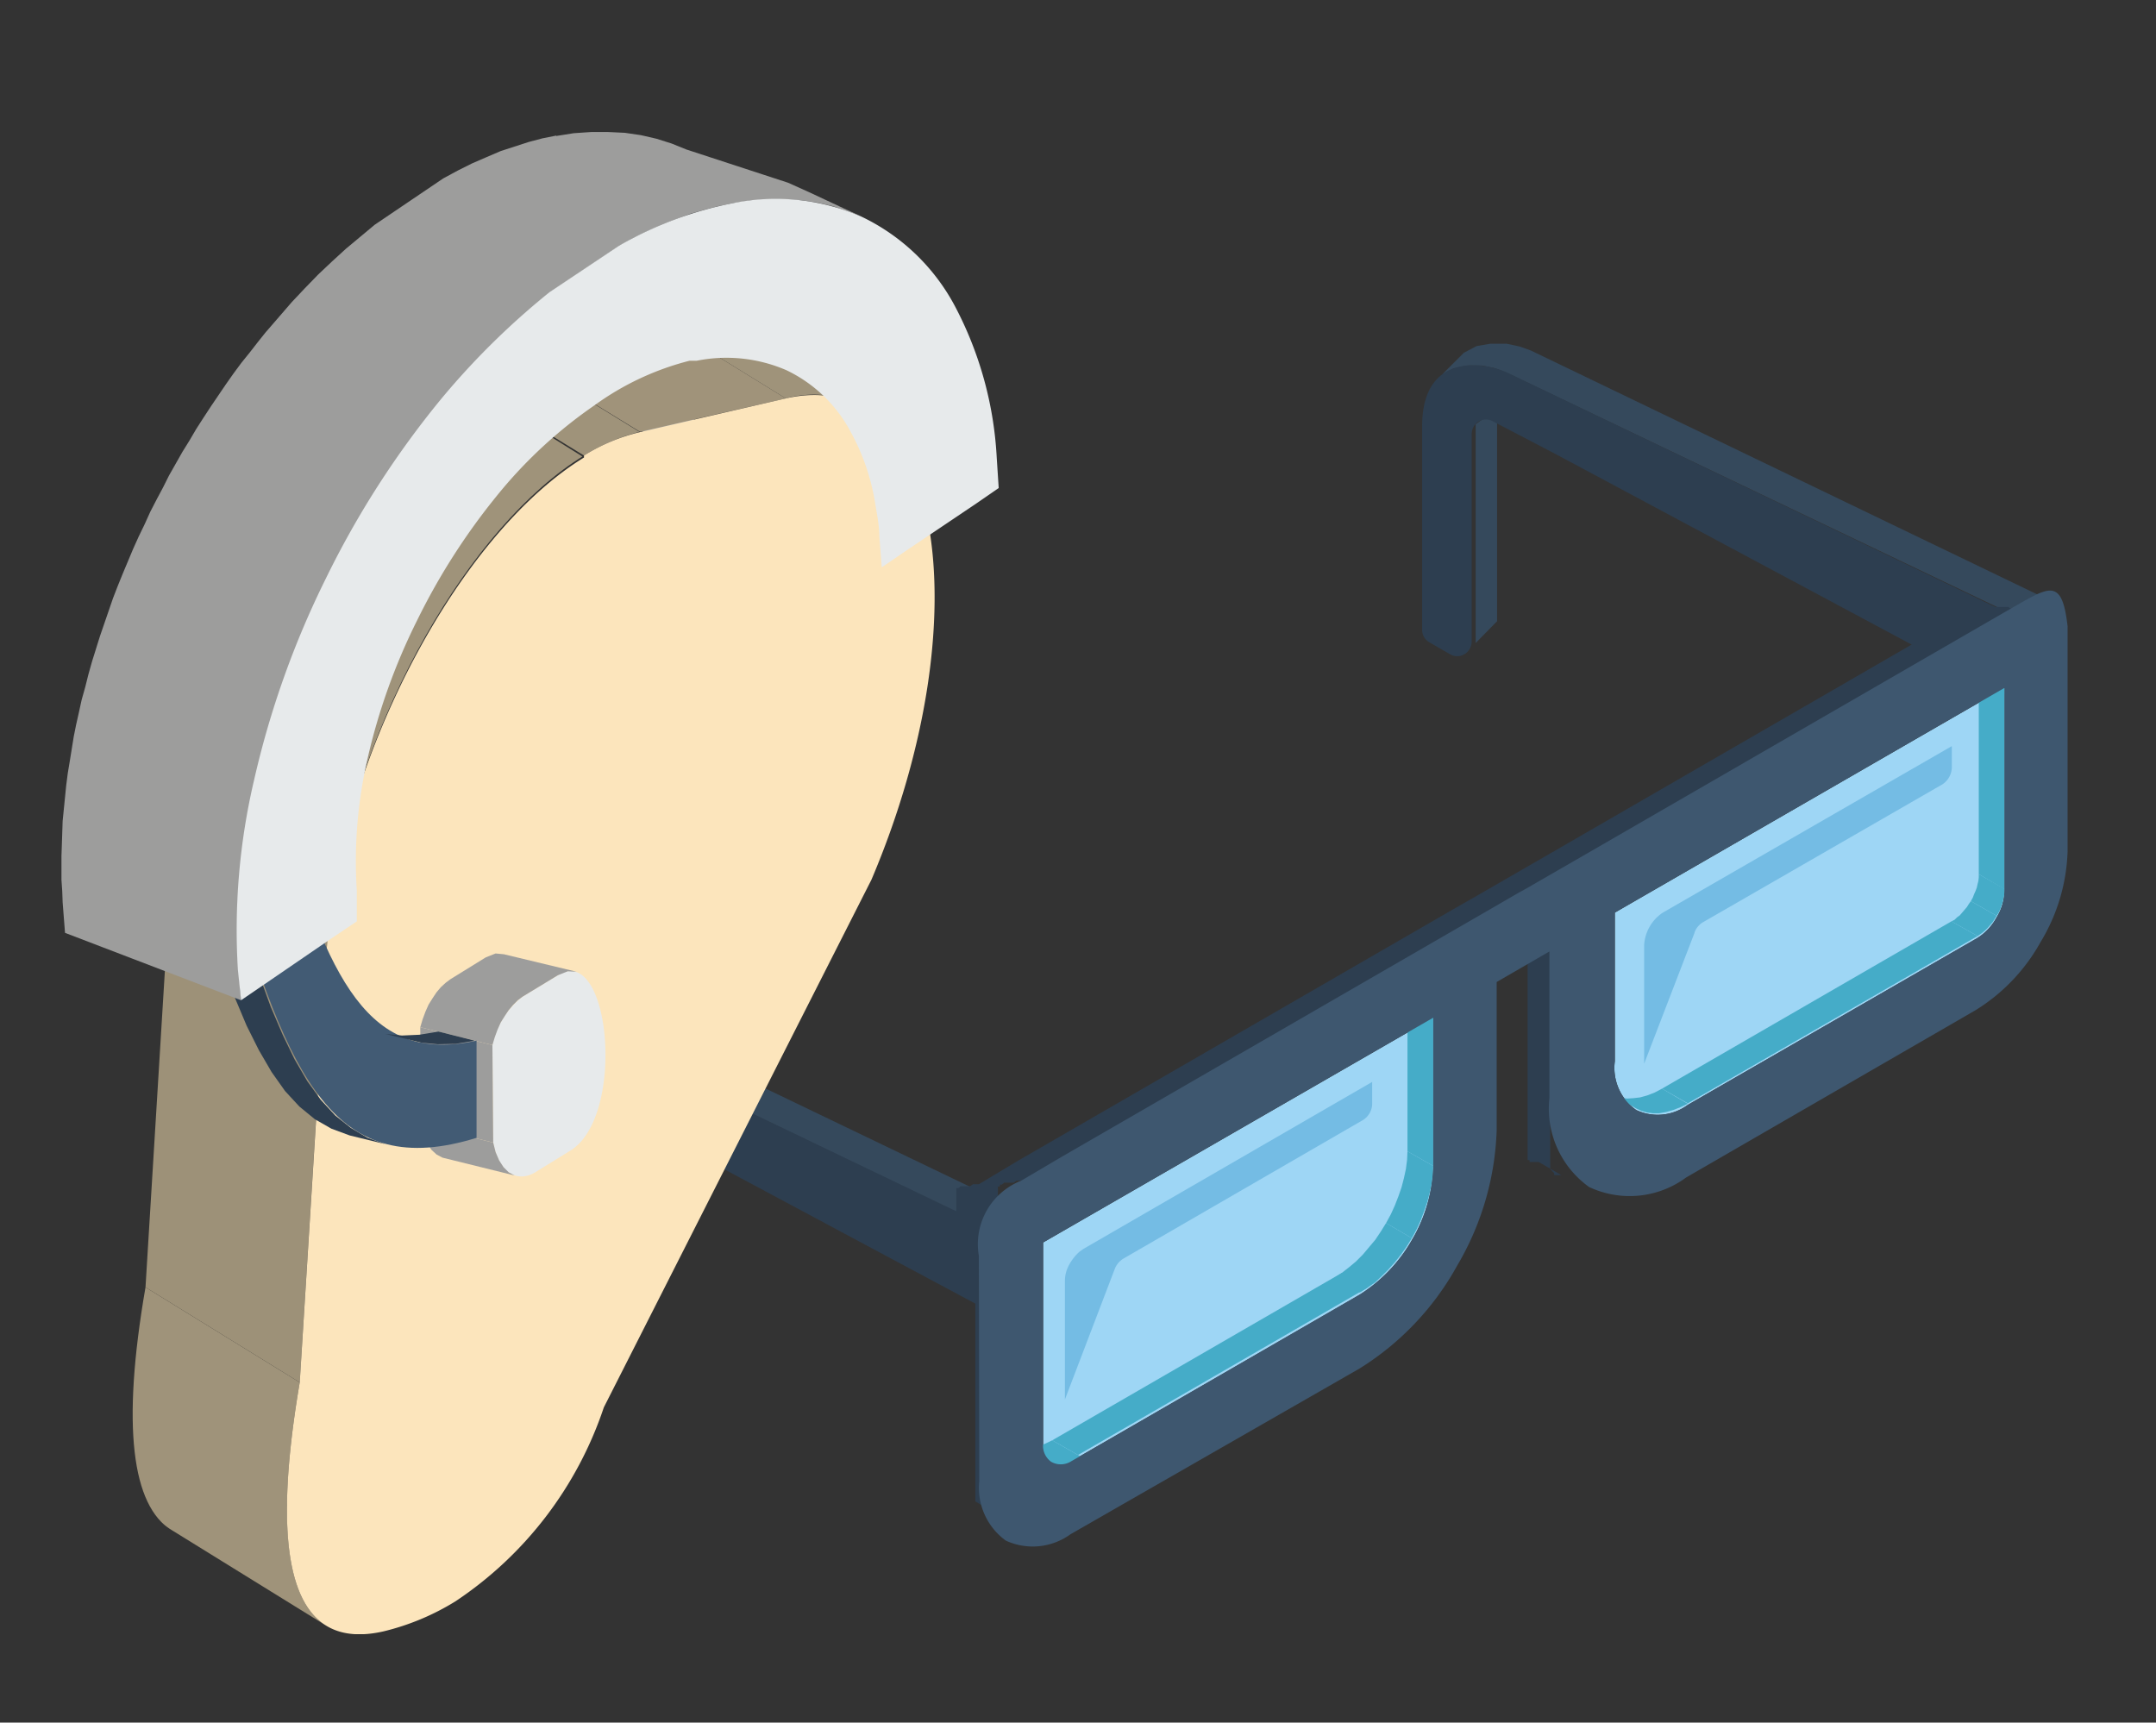 <svg id="Calque_1" data-name="Calque 1" xmlns="http://www.w3.org/2000/svg" xmlns:xlink="http://www.w3.org/1999/xlink" viewBox="0 0 54.38 43.45">
  <rect x="0" y="0" width="54.38" height="43.45" fill="#333333" stroke="none"/>
  <defs>
    <clipPath id="clip-path">
      <rect x="5.91" y="3.76" width="51.02" height="42.52" style="fill: none"/>
    </clipPath>
    <clipPath id="clip-path-2">
      <rect x="-402.84" y="-57.55" width="42.57" height="47.06" style="fill: none"/>
    </clipPath>
    <clipPath id="clip-path-3">
      <rect x="-358.31" y="-56.61" width="46.11" height="46.11" style="fill: none"/>
    </clipPath>
    <clipPath id="clip-path-4">
      <rect x="-259.42" y="0.48" width="49.58" height="41.93" style="fill: none"/>
    </clipPath>
    <clipPath id="clip-path-5">
      <rect x="6.28" y="-53.58" width="51.02" height="42.52" style="fill: none"/>
    </clipPath>
    <clipPath id="clip-path-6">
      <rect y="-63.47" width="45.35" height="51.83" style="fill: none"/>
    </clipPath>
    <clipPath id="clip-path-7">
      <rect x="80.5" y="-59.34" width="46.93" height="46.34" style="fill: none"/>
    </clipPath>
    <clipPath id="clip-path-8">
      <rect x="-6.7" y="0.58" width="31.89" height="41.72" style="fill: none"/>
    </clipPath>
    <clipPath id="clip-path-9">
      <rect x="3.34" y="7.57" width="20.25" height="33.65" style="fill: none"/>
    </clipPath>
    <clipPath id="clip-path-10">
      <rect x="3.34" y="7.57" width="20.25" height="33.65" style="fill: none"/>
    </clipPath>
    <clipPath id="clip-path-11">
      <rect x="3.34" y="32.47" width="4.88" height="8.53" style="fill: none"/>
    </clipPath>
    <clipPath id="clip-path-12">
      <path d="M3.67,32.47a19.61,19.61,0,0,0-.33,3.15v.14c0,1.52.34,2.45,1,2.84L8.22,41c-1-.62-1.26-2.62-.66-6.13Z" style="fill: none"/>
    </clipPath>
    <clipPath id="clip-path-14">
      <rect x="3.34" y="32.47" width="4.88" height="8.53" style="fill: none"/>
    </clipPath>
    <clipPath id="clip-path-15">
      <rect x="15.92" y="7.57" width="5.88" height="2.75" style="fill: none"/>
    </clipPath>
    <clipPath id="clip-path-16">
      <path d="M16.61,7.57a3.4,3.4,0,0,0-.69.08l3.9,2.4a2.58,2.58,0,0,1,2,.26l-3.9-2.4a2.33,2.33,0,0,0-1.24-.34Z" style="fill: none"/>
    </clipPath>
    <clipPath id="clip-path-19">
      <rect x="10.83" y="8.5" width="5.31" height="3" style="fill: none"/>
    </clipPath>
    <clipPath id="clip-path-20">
      <path d="M12.24,8.5a4.6,4.6,0,0,0-1.41.6l3.9,2.39a5,5,0,0,1,1.41-.6Z" style="fill: none"/>
    </clipPath>
    <clipPath id="clip-path-22">
      <rect x="10.83" y="8.5" width="5.31" height="3" style="fill: none"/>
    </clipPath>
    <clipPath id="clip-path-23">
      <rect x="4.4" y="9.1" width="10.33" height="13.85" style="fill: none"/>
    </clipPath>
    <clipPath id="clip-path-24">
      <path d="M10.83,9.1C8,10.85,5.16,15.69,4.4,20.55L8.3,23c.75-4.86,3.57-9.71,6.43-11.46Z" style="fill: none"/>
    </clipPath>
  </defs>
  <title>optique-audio</title>
  <g style="clip-path: url(#clip-path)">
    <path d="M36.38,9.44l.54-.54.32-.17.35-.06H38l.33.07.28.1L51.4,15l-.55.54L38,9.4l-.29-.11-.33-.07h-.35l-.36.07Zm.84,1.26,0,0,0,0,0,.05v0l0,.05v5.42l0,0,0,0,0,0,.54-.55,0,0,0,0,0,0,0,0V10.31l0,0,0,0,0,0,0,0Z" style="fill: #35495c;fill-rule: evenodd"/>
    <path d="M35.87,10.75c0-1.82,1.49-1.65,2.15-1.35l12.83,6.16a3.73,3.73,0,0,0-.07.82v1.25L39.25,11.46l-1.59-.83a.36.36,0,0,0-.36,0,.37.37,0,0,0-.18.32v5.23a.38.38,0,0,1-.18.32.35.35,0,0,1-.37,0l-.52-.3a.36.36,0,0,1-.18-.32V10.75Z" style="fill: #2d3e50;fill-rule: evenodd"/>
    <path d="M10.28,24.74l.55-.54.32-.17L11.5,24l.36,0,.33.07.28.1,12.84,6.17-.55.54L11.92,24.7l-.28-.1-.33-.07-.36,0-.35.07ZM11.13,26l0,0,0,0,0,.05,0,0v5.43l0,0,0,.05,0,0,0,0,.55-.55,0,0,0,0,0-.05V25.57l0,0,0,0,0,0Z" style="fill: #35495c;fill-rule: evenodd"/>
    <path d="M9.77,26.05c0-1.82,1.49-1.65,2.15-1.35l12.84,6.16a3.73,3.73,0,0,0-.07.82v1.25L13.16,26.76l-1.59-.83a.36.36,0,0,0-.36,0,.37.37,0,0,0-.18.32v5.23a.37.37,0,0,1-.18.32.35.35,0,0,1-.37,0l-.52-.3a.36.36,0,0,1-.19-.32V26.05Z" style="fill: #2d3e50;fill-rule: evenodd"/>
    <path d="M50.56,17.35l-9.64,5.56-.19.11v3.75A1.3,1.3,0,0,0,41.27,28a1.28,1.28,0,0,0,1.3-.13l7.31-4.21a1.43,1.43,0,0,0,.48-.52,1.34,1.34,0,0,0,.2-.68Z" style="fill: #9ed6f5;fill-rule: evenodd"/>
    <path d="M36.15,25.67l-9.84,5.67v5.08a.5.5,0,0,0,.2.45h0a.49.49,0,0,0,.49,0l7.31-4.22a3.9,3.9,0,0,0,1.3-1.37,3.82,3.82,0,0,0,.54-1.82Z" style="fill: #9ed6f5;fill-rule: evenodd"/>
    <polygon points="41.27 27.96 40.62 27.59 40.75 27.65 40.89 27.69 41.04 27.71 41.2 27.7 41.37 27.68 41.55 27.63 41.73 27.56 41.92 27.46 42.57 27.84 42.38 27.93 42.2 28 42.02 28.05 41.85 28.08 41.69 28.08 41.54 28.06 41.4 28.02 41.27 27.96" style="fill: #45acc8;fill-rule: evenodd"/>
    <polygon points="42.57 27.83 41.92 27.46 49.22 23.24 49.88 23.61 42.57 27.83" style="fill: #45acc8;fill-rule: evenodd"/>
    <polygon points="49.88 23.61 49.22 23.24 49.3 23.2 49.36 23.14 49.43 23.09 49.49 23.02 49.55 22.95 49.61 22.88 49.66 22.8 49.71 22.73 50.36 23.1 50.31 23.18 50.26 23.26 50.2 23.33 50.14 23.4 50.08 23.46 50.01 23.52 49.94 23.57 49.88 23.61" style="fill: #45acc8;fill-rule: evenodd"/>
    <path d="M50.36,23.1l-.65-.37Z" style="fill: #b7cbea;fill-rule: evenodd"/>
    <polygon points="50.36 23.1 49.71 22.73 49.76 22.64 49.79 22.56 49.83 22.47 49.86 22.39 49.88 22.3 49.9 22.22 49.91 22.13 49.91 22.05 50.56 22.42 50.56 22.51 50.55 22.59 50.53 22.68 50.51 22.77 50.48 22.85 50.45 22.94 50.41 23.02 50.36 23.1" style="fill: #45acc8;fill-rule: evenodd"/>
    <polygon points="50.56 22.43 49.91 22.05 49.91 16.97 50.56 17.35 50.56 22.43" style="fill: #45acc8;fill-rule: evenodd"/>
    <polygon points="34.3 32.6 33.66 32.23 33.84 32.11 34.02 31.97 34.2 31.82 34.37 31.65 34.53 31.46 34.69 31.27 34.83 31.06 34.96 30.85 35.61 31.23 35.48 31.44 35.34 31.64 35.18 31.84 35.02 32.02 34.85 32.19 34.68 32.35 34.49 32.48 34.3 32.6" style="fill: #45acc8;fill-rule: evenodd"/>
    <polygon points="35.61 31.23 34.96 30.85 35.08 30.63 35.18 30.41 35.27 30.18 35.35 29.95 35.41 29.72 35.46 29.49 35.49 29.26 35.5 29.04 36.15 29.41 36.14 29.64 36.11 29.86 36.06 30.09 36 30.32 35.92 30.55 35.83 30.79 35.73 31.01 35.61 31.23" style="fill: #45acc8;fill-rule: evenodd"/>
    <polygon points="36.15 29.41 35.5 29.04 35.5 25.29 36.15 25.67 36.15 29.41" style="fill: #45acc8;fill-rule: evenodd"/>
    <path d="M28.12,32l-1.26,3.3v-3a.84.84,0,0,1,.06-.3,1.22,1.22,0,0,1,.31-.43l.1-.07,7.28-4.21v.56a.49.49,0,0,1-.23.4l-6.05,3.5a.53.53,0,0,0-.21.25" style="fill: #74bce4;fill-rule: evenodd"/>
    <path d="M42.74,23.53l-1.27,3.3v-3a1.06,1.06,0,0,1,.47-.81l7.29-4.2v.55a.53.53,0,0,1-.23.41l-6.06,3.49a.51.51,0,0,0-.2.25" style="fill: #74bce4;fill-rule: evenodd"/>
    <path d="M24.12,31.46V30.8l0-.08v-.14l0-.07,0-.06,0-.06,0-.06,0-.06,0-.05,0,0,0-.05,0-.05,0-.05,0-.05,0,0,0-.05,0,0,.05,0,.06-.05.05,0,.06,0,.07,0,.06,0,.07-.05.07,0,.08,0,1-.6,10.92-6.31.63-.36,1.82-1.05,9.95-5.75.85-.49.07,0,.07,0,.07,0,.06,0,.06,0,.06,0,.06,0,0,0,.06,0,0,0h.28l.57.33h-.24l0,0h0l-.06,0,0,0-.06,0-.06,0-.06,0-.06,0-.07,0-.07,0-.07,0-.85.49-9.95,5.74-1.64.95-.81.47L26.79,29.19l-1,.59-.08,0-.07,0-.07.05-.06,0-.07,0-.06,0-.05,0-.06.05,0,0-.05,0,0,.05-.05,0,0,.05,0,0,0,.05,0,0,0,.06,0,.05,0,.06,0,.05,0,.07,0,.06,0,.07v.14l0,.08v6.74l0,.06V38l0,.05,0,.06,0,.05,0,0,0,0,0,.05,0,0,0,0,0,0,0,0,0,0,0,0,0,0,0,0,0,0,0,0,0,0-.57-.34,0,0,0,0,0,0,0,0,0,0,0,0,0,0,0,0,0,0,0,0,0-.05,0,0,0,0,0-.05,0,0,0,0,0-.06V37.6l0-.06V31.46Zm14.41-4.08V28l0,.09v.09l0,.08,0,.09,0,.08,0,.08,0,.08,0,.08,0,.07,0,.07,0,.07,0,.07,0,.06,0,.07,0,.06,0,.06,0,0,0,.06.05,0,0,.05.05,0,0,0,.06,0,0,0,.06,0,.06,0,.57.33-.06,0-.06,0,0,0-.06,0,0-.05-.05-.05,0,0-.05-.06,0-.05,0-.06,0-.06,0-.06,0-.06,0-.06,0-.07,0-.07,0-.07,0-.08,0-.07,0-.08,0-.08,0-.08,0-.09,0-.09,0-.08V24l-.57-.33Z" style="fill: #2d3e50;fill-rule: evenodd"/>
    <polygon points="27.19 36.7 26.54 36.33 33.84 32.11 34.49 32.48 27.19 36.7" style="fill: #45acc8;fill-rule: evenodd"/>
    <polygon points="25.89 36.83 25.24 36.45 25.37 36.52 25.51 36.55 25.66 36.57 25.82 36.57 25.99 36.55 26.17 36.5 26.35 36.42 26.54 36.33 27.33 36.78 27.14 36.88 26.96 36.95 26.78 37 26.61 37.03 26.45 37.03 26.16 36.93 26.02 36.89 25.89 36.83" style="fill: #45acc8;fill-rule: evenodd"/>
    <path d="M24.69,31.79v-.11a1.72,1.72,0,0,1,1.07-1.9l1-.59,10.92-6.31.81-.47-.18.11,1.82-1.05,9.95-5.75.85-.49c.79-.45,1.09-.6,1.22.57v5.68a4.69,4.69,0,0,1-.68,2.28h0a4.69,4.69,0,0,1-1.64,1.72l-7.3,4.22a2.4,2.4,0,0,1-2.45.24,2.43,2.43,0,0,1-1-2.24V24l-1.33.77v3.74a7.17,7.17,0,0,1-1,3.42,7.07,7.07,0,0,1-2.46,2.59L27,38.7a1.62,1.62,0,0,1-1.63.16h0a1.64,1.64,0,0,1-.67-1.5ZM50.56,17.35l-9.64,5.56-.19.11v3.75A1.3,1.3,0,0,0,41.27,28a1.28,1.28,0,0,0,1.3-.13l7.3-4.21a1.37,1.37,0,0,0,.49-.52,1.33,1.33,0,0,0,.2-.67ZM36.15,25.67l-9.84,5.67v5.08a.5.5,0,0,0,.2.45h0a.49.49,0,0,0,.49,0l7.3-4.22a4,4,0,0,0,1.85-3.19Z" style="fill: #3e576f;fill-rule: evenodd"/>
  </g>
  <g style="clip-path: url(#clip-path-2)">
    <path d="M21.85,19.71a5.41,5.41,0,0,1,3.26,1.88c.45.78.33,1,.13,1.33l-3,5.13-.19.23-.27.18-.35.11-.41,0-.46,0-.47-.11-.47-.18-.45-.23-.43-.27-.38-.32-.33-.36-.27-.38-.17-.37L17.55,26l0-.32.1-.27,3-5.14c.2-.34.32-.55,1.22-.55" style="fill: #2d3e50;fill-rule: evenodd"/>
    <path d="M8.86,41.58a4.4,4.4,0,0,1,3.46,2A1.41,1.41,0,0,1,12.46,45l-.55,1-.2.24-.29.19a3.85,3.85,0,0,1-4.54-2.63v-.34L7,43.13l.55-1a1.42,1.42,0,0,1,1.3-.58" style="fill: #2d3e50;fill-rule: evenodd"/>
    <polygon points="10.28 43.96 5.72 41.33 5.47 41.11 5.28 40.81 5.17 40.45 5.13 40.02 5.17 39.55 5.28 39.06 5.47 38.55 5.72 38.03 12.6 26.13 12.91 25.65 13.27 25.23 13.64 24.89 14.03 24.62 14.41 24.44 14.78 24.35 15.13 24.37 15.45 24.48 20 27.11 19.69 26.99 19.34 26.99 18.96 27.07 18.58 27.25 18.19 27.52 17.82 27.86 17.47 28.28 17.15 28.75 10.28 40.67 10.02 41.18 9.83 41.69 9.73 42.18 9.69 42.65 9.73 43.08 9.83 43.44 10.02 43.74 10.28 43.96" style="fill: #bdbdbc;fill-rule: evenodd"/>
    <polygon points="3.49 53.96 2.58 53.44 2.92 53.62 3.29 53.78 3.67 53.9 4.07 53.99 4.49 54.04 4.92 54.06 5.36 54.04 5.82 53.98 6.29 53.89 6.77 53.76 7.26 53.6 7.76 53.4 8.27 53.15 8.79 52.87 9.24 52.6 9.68 52.3 10.11 51.99 10.54 51.66 10.96 51.3 11.37 50.93 11.78 50.54 12.17 50.13 12.55 49.71 12.93 49.27 13.29 48.82 13.64 48.35 13.98 47.88 14.31 47.39 14.63 46.89 14.93 46.39 15.22 45.87 15.49 45.35 15.75 44.82 15.99 44.29 16.22 43.75 16.43 43.21 16.62 42.67 16.79 42.12 16.95 41.58 17.08 41.03 17.2 40.49 17.3 39.95 17.38 39.41 17.43 38.88 17.46 38.35 17.48 37.83 17.47 37.44 17.45 37.07 17.42 36.7 17.38 36.35 17.32 36.02 17.25 35.69 17.17 35.37 17.08 35.07 16.98 34.77 16.87 34.49 16.75 34.22 16.62 33.97 16.48 33.73 16.32 33.5 16.16 33.28 15.99 33.07 16.9 33.6 17.07 33.8 17.23 34.02 17.39 34.25 17.53 34.49 17.66 34.75 17.78 35.02 17.89 35.3 17.99 35.59 18.08 35.9 18.16 36.21 18.23 36.54 18.28 36.88 18.33 37.23 18.36 37.59 18.38 37.97 18.39 38.35 18.38 38.87 18.34 39.4 18.28 39.94 18.21 40.48 18.11 41.02 17.99 41.56 17.86 42.1 17.7 42.65 17.53 43.19 17.34 43.74 17.13 44.28 16.9 44.82 16.66 45.35 16.4 45.88 16.13 46.4 15.84 46.91 15.54 47.42 15.22 47.91 14.9 48.4 14.55 48.88 14.2 49.34 13.84 49.8 13.47 50.23 13.08 50.66 12.69 51.06 12.28 51.45 11.87 51.83 11.45 52.18 11.02 52.52 10.59 52.83 10.15 53.13 9.7 53.4 9.18 53.68 8.67 53.92 8.17 54.12 7.68 54.29 7.2 54.42 6.73 54.51 6.27 54.56 5.83 54.58 5.4 54.57 4.98 54.51 4.58 54.42 4.2 54.3 3.83 54.15 3.49 53.96" style="fill: #9d9d9c;fill-rule: evenodd"/>
    <path d="M18.81,30.28c1.42,1.37,2.26,3.6,2.26,6.54a21.16,21.16,0,0,1-1.72,7.93,28.18,28.18,0,0,1-4.84,7.75,20,20,0,0,1-4.81,4,14.4,14.4,0,0,1-1.63.8c-3.39,1.4-6.8.6-8.41-2l3.19-1.84C4.44,54.92,6.92,55,9.7,53.4c4.8-2.77,8.69-9.51,8.69-15A7,7,0,0,0,16.9,33.6Z" style="fill: #e7eaeb;fill-rule: evenodd"/>
    <polygon points="8.04 56.59 7.13 56.07 7.48 56.26 7.84 56.41 8.22 56.53 8.63 56.62 9.04 56.67 9.47 56.69 9.91 56.67 10.37 56.61 10.84 56.52 11.32 56.39 11.81 56.23 12.31 56.02 12.82 55.78 13.34 55.5 13.79 55.23 14.23 54.94 14.66 54.62 15.09 54.28 15.51 53.93 15.93 53.56 16.33 53.17 16.72 52.76 17.11 52.34 17.48 51.9 17.84 51.45 18.2 50.98 18.54 50.51 18.87 50.02 19.18 49.52 19.48 49.02 19.77 48.5 20.04 47.98 20.3 47.45 20.54 46.92 20.77 46.38 20.98 45.84 21.17 45.3 21.34 44.75 21.5 44.21 21.64 43.66 21.75 43.12 21.85 42.58 21.93 42.04 21.98 41.51 22.02 40.98 22.03 40.45 22.02 40.07 22 39.7 21.97 39.33 21.93 38.98 21.87 38.64 21.8 38.31 21.73 38 21.64 37.7 21.54 37.4 21.42 37.12 21.3 36.85 21.17 36.6 21.03 36.35 20.88 36.12 20.71 35.91 20.54 35.7 21.45 36.22 21.62 36.43 21.79 36.65 21.94 36.88 22.08 37.13 22.21 37.38 22.34 37.65 22.45 37.93 22.55 38.22 22.64 38.52 22.71 38.84 22.78 39.17 22.84 39.51 22.88 39.86 22.91 40.22 22.93 40.59 22.94 40.98 22.93 41.5 22.89 42.03 22.84 42.57 22.76 43.1 22.66 43.65 22.55 44.19 22.41 44.73 22.26 45.28 22.08 45.82 21.89 46.37 21.68 46.91 21.45 47.45 21.21 47.98 20.95 48.51 20.68 49.03 20.39 49.54 20.09 50.05 19.78 50.54 19.45 51.03 19.11 51.51 18.76 51.97 18.39 52.43 18.02 52.86 17.63 53.28 17.24 53.69 16.84 54.08 16.42 54.45 16 54.81 15.57 55.15 15.14 55.46 14.7 55.75 14.25 56.03 13.73 56.31 13.22 56.55 12.72 56.75 12.23 56.92 11.75 57.05 11.28 57.14 10.82 57.19 10.38 57.21 9.95 57.2 9.54 57.14 9.14 57.05 8.75 56.93 8.39 56.78 8.04 56.59" style="fill: #9d9d9c;fill-rule: evenodd"/>
    <rect x="20.04" y="33.78" width="3.83" height="1.05" transform="translate(-18.73 36.21) rotate(-60.06)" style="fill: #e7eaeb"/>
    <path d="M23.36,32.91c1.42,1.37,2.26,3.6,2.26,6.54a21.16,21.16,0,0,1-1.72,7.93,28.18,28.18,0,0,1-4.84,7.75,20.21,20.21,0,0,1-4.81,4,15.15,15.15,0,0,1-1.62.8c-3.39,1.4-6.81.6-8.42-2L7.4,56.12C9,57.55,11.47,57.63,14.25,56c4.8-2.77,8.69-9.51,8.69-15.05a7.07,7.07,0,0,0-1.49-4.76Z" style="fill: #e7eaeb;fill-rule: evenodd"/>
    <path d="M10.15,40.56,17,28.65c.79-1.36,2.07-2.1,2.86-1.65l3.21,1.86c.79.45.79,1.93,0,3.29L16.22,44.06c-.79,1.36-2.07,2.1-2.85,1.65l-3.22-1.86c-.79-.45-.79-1.93,0-3.29" style="fill: #e9f0f6;fill-rule: evenodd"/>
    <path d="M20.68,24.85l-1.39-.8Z" style="fill: #2d3e50;fill-rule: evenodd"/>
    <polygon points="24 31.81 22.92 31.19 22.59 31.06 22.21 31.04 21.79 31.14 21.34 31.34 20.89 31.66 20.47 32.05 20.09 32.51 19.76 33.01 19.49 33.55 19.28 34.11 19.15 34.67 19.11 35.21 19.15 35.71 19.28 36.12 19.49 36.44 19.76 36.66 20.83 37.28 20.56 37.05 20.36 36.74 20.23 36.33 20.18 35.83 20.23 35.29 20.36 34.73 20.56 34.17 20.83 33.63 21.17 33.13 21.54 32.67 21.97 32.28 22.41 31.96 22.87 31.76 23.28 31.66 23.66 31.68 24 31.81" style="fill: #2d3e50;fill-rule: evenodd"/>
    <path d="M22.41,37.12a4.92,4.92,0,0,0,2.24-3.87c0-1.42-1-2-2.24-1.29a5,5,0,0,0-2.23,3.87c0,1.43,1,2,2.23,1.29" style="fill: #425b74;fill-rule: evenodd"/>
  </g>
  <g style="clip-path: url(#clip-path-3)">
    <path d="M57.36,42.3a7.32,7.32,0,0,0-2.72.5c-.19.08-.34,0-.34-.25V35.12a.89.89,0,0,1,.39-.68l5.66-3.27V28.1l-5.66,3.27c-.21.12-.39,0-.39-.23V24.3L53,25.07l-1.33.77v6.84a.86.86,0,0,1-.39.68l-5.66,3.26v3.07l5.66-3.26c.22-.13.39,0,.39.23v7.42a.86.86,0,0,1-.33.64,19.31,19.31,0,0,0-2.72,2.64,23,23,0,0,0-2.33,3.32l0,0a22.12,22.12,0,0,0-2.06,4.76,16.08,16.08,0,0,0-.72,4.61,9,9,0,0,0,.72,3.77,5.11,5.11,0,0,0,2,2.37h0a5,5,0,0,0,3.09.6A9.18,9.18,0,0,0,53,65.57a16.23,16.23,0,0,0,3.63-2.93,22.39,22.39,0,0,0,3.08-4.14l0,0h0a22.66,22.66,0,0,0,2.07-4.76,16.46,16.46,0,0,0,.71-4.61,9.24,9.24,0,0,0-.71-3.78A5.19,5.19,0,0,0,59.72,43h0a4.88,4.88,0,0,0-2.33-.63m-1.77,3.45a3.66,3.66,0,0,1,2.21.42h0a3.65,3.65,0,0,1,1.49,1.71,6.71,6.71,0,0,1,.52,2.73A11.89,11.89,0,0,1,59.31,54a16.16,16.16,0,0,1-1.48,3.43h0a15.8,15.8,0,0,1-2.23,3A11.73,11.73,0,0,1,53,62.5a6.72,6.72,0,0,1-2.62.92A3.73,3.73,0,0,1,48.12,63h0a3.65,3.65,0,0,1-1.49-1.71,6.72,6.72,0,0,1-.51-2.73,12,12,0,0,1,.51-3.33,16.25,16.25,0,0,1,1.47-3.38l0,0h0a16.35,16.35,0,0,1,2.23-3A11.68,11.68,0,0,1,53,46.67a6.61,6.61,0,0,1,2.62-.92" style="fill: #ec5f4d;fill-rule: evenodd"/>
    <path d="M57.36,42.3a7.32,7.32,0,0,0-2.72.5c-.19.08-.34,0-.34-.25V35.12a.89.89,0,0,1,.39-.68l5.66-3.27V28.1l-5.66,3.27c-.21.12-.39,0-.39-.23V24.3L53,25.07l-1.33.77v6.84a.86.86,0,0,1-.39.68l-5.66,3.26v3.07l5.66-3.26c.22-.13.39,0,.39.23v7.42a.86.86,0,0,1-.33.64,19.31,19.31,0,0,0-2.72,2.64,23,23,0,0,0-2.33,3.32l0,0a22.12,22.12,0,0,0-2.06,4.76,16.08,16.08,0,0,0-.72,4.61,9,9,0,0,0,.72,3.77,5.11,5.11,0,0,0,2,2.37h0a5,5,0,0,0,3.09.6A9.18,9.18,0,0,0,53,65.57a16.23,16.23,0,0,0,3.63-2.93,22.39,22.39,0,0,0,3.08-4.14l0,0h0a22.66,22.66,0,0,0,2.07-4.76,16.46,16.46,0,0,0,.71-4.61,9.24,9.24,0,0,0-.71-3.78A5.19,5.19,0,0,0,59.72,43h0a4.88,4.88,0,0,0-2.33-.63m-1.77,3.45a3.66,3.66,0,0,1,2.21.42h0a3.65,3.65,0,0,1,1.49,1.71,6.71,6.71,0,0,1,.52,2.73A11.89,11.89,0,0,1,59.31,54a16.16,16.16,0,0,1-1.48,3.43h0a15.8,15.8,0,0,1-2.23,3A11.73,11.73,0,0,1,53,62.5a6.72,6.72,0,0,1-2.62.92A3.73,3.73,0,0,1,48.12,63h0a3.65,3.65,0,0,1-1.49-1.71,6.72,6.72,0,0,1-.51-2.73,12,12,0,0,1,.51-3.33,16.25,16.25,0,0,1,1.47-3.38l0,0h0a16.35,16.35,0,0,1,2.23-3A11.68,11.68,0,0,1,53,46.67a6.61,6.61,0,0,1,2.62-.92" style="fill: #ec5f4d;fill-rule: evenodd"/>
    <polygon points="52.09 29.87 52.01 29.9 51.94 29.92 51.87 29.91 51.81 29.89 54.41 31.4 54.47 31.42 54.54 31.42 54.62 31.41 54.69 31.37 60.35 28.1 57.75 26.6 52.09 29.87" style="fill: #c03a2b;fill-rule: evenodd"/>
    <polygon points="42.99 36.66 42.99 38.19 45.59 39.69 45.59 38.16 45.59 37.78 45.59 36.62 51.25 33.36 51.33 33.3 51.4 33.24 51.47 33.15 51.52 33.07 51.57 32.97 51.61 32.87 51.63 32.77 51.64 32.68 51.64 25.84 52.97 25.07 54.3 24.3 51.7 22.8 50.37 23.56 49.04 24.33 49.04 31.17 49.03 31.27 49.01 31.37 48.97 31.47 48.92 31.56 48.87 31.65 48.8 31.73 48.72 31.8 48.65 31.86 42.99 35.12 42.99 36.28 42.99 36.66" style="fill: #c03a2b;fill-rule: evenodd"/>
    <path d="M41.57,62.35l.19.39.22.35.22.34.25.31.27.28.29.26.3.23.32.21h0l2.58,1.49h0l-.06,0L45.91,66l-.3-.24-.29-.25-.26-.29-.25-.31-.23-.33-.21-.36-.19-.39-.09-.19-.08-.2-.07-.21L43.87,63l-.07-.22,0-.22-.06-.23,0-.23,0-.24,0-.25,0-.25,0-.25,0-.26V59.23l0-.28,0-.29,0-.28,0-.29,0-.29,0-.29.06-.29,0-.29.07-.3.07-.29.07-.29.08-.29.09-.29.09-.31.1-.3.1-.3.11-.31.11-.3.12-.3.12-.3.13-.3.13-.3.14-.3.14-.29.15-.29.15-.3.15-.29.16-.29.16-.28,0,0,.26-.44.27-.43.28-.43.29-.42.29-.41.31-.4.31-.4.32-.38.32-.37.32-.36.34-.35L49.9,46l.35-.32.35-.32L51,45l.35-.29.08-.06.06-.07,0-.08,0-.08,0-.09,0-.09V36.57l0-.07,0-.06,0,0-2.61-1.5,0,0L49,35l0,.08v7.59l0,.09,0,.09,0,.08L48.9,43l-.06.07-.06.07-.07.07-.36.29-.35.3-.35.31-.35.33-.34.34-.33.35-.33.36-.32.36-.31.39-.32.39-.3.41-.3.41-.29.42-.27.42-.27.44c-.1.15-.19.31-.28.46l-.16.29-.16.29-.15.29-.16.29-.14.3-.14.29-.14.3-.13.3-.13.3-.12.3-.12.3-.11.3-.11.3-.11.31-.09.3-.1.3-.08.3-.08.29-.07.29-.07.29-.07.3-.06.29,0,.29L41,56.3l0,.28,0,.29,0,.29,0,.28,0,.29v1.65l0,.27,0,.25,0,.25,0,.25,0,.23.05.24,0,.23.06.22.07.22.07.21.07.2.08.2Z" style="fill: #c03a2b;fill-rule: evenodd"/>
    <polygon points="59.69 42.93 57.09 41.43 56.83 41.29 56.56 41.17 56.28 41.06 55.99 40.98 55.69 40.9 55.38 40.85 55.07 40.82 54.76 40.8 54.43 40.8 54.11 40.82 53.78 40.85 53.44 40.91 53.1 40.98 52.75 41.07 52.4 41.17 52.04 41.3 51.97 41.32 51.9 41.33 51.84 41.31 51.79 41.29 54.4 42.79 54.45 42.82 54.51 42.83 54.57 42.82 54.64 42.8 55 42.68 55.35 42.57 55.7 42.48 56.04 42.41 56.38 42.36 56.71 42.32 57.04 42.3 57.35 42.3 57.67 42.32 57.99 42.35 58.29 42.41 58.59 42.48 58.88 42.56 59.16 42.67 59.43 42.8 59.64 42.9 59.7 42.94 59.7 42.94 59.72 42.95 59.67 42.92 59.69 42.93" style="fill: #c03a2b;fill-rule: evenodd"/>
    <polygon points="48.97 31.46 51.58 32.96 51.61 32.87 51.63 32.77 51.64 32.68 51.64 25.83 49.04 24.33 49.04 31.17 49.03 31.27 49.01 31.37 48.97 31.46" style="fill: #953c3c;fill-rule: evenodd"/>
    <polygon points="45.59 36.62 42.99 35.12 42.99 36.28 42.99 36.66 42.99 38.19 45.59 39.7 45.59 38.16 45.59 37.78 45.59 36.62" style="fill: #953c3c;fill-rule: evenodd"/>
    <polygon points="48.99 42.81 51.59 44.32 51.62 44.25 51.63 44.17 51.64 44.08 51.64 36.66 51.63 36.57 51.61 36.5 51.57 36.44 51.53 36.4 48.92 34.9 48.97 34.94 49.01 34.99 49.03 35.07 49.04 35.15 49.04 42.58 49.03 42.66 49.01 42.75 48.99 42.81" style="fill: #953c3c;fill-rule: evenodd"/>
    <path d="M57.36,42.3a7.32,7.32,0,0,0-2.72.5c-.19.08-.34,0-.34-.25V35.12a.89.89,0,0,1,.39-.68l5.66-3.27V28.1l-5.66,3.27c-.21.12-.39,0-.39-.23V24.3L53,25.07l-1.33.77v6.84a.86.86,0,0,1-.39.68l-5.66,3.26v3.07l5.66-3.26c.22-.13.39,0,.39.23v7.42a.86.86,0,0,1-.33.64,19.31,19.31,0,0,0-2.72,2.64,23,23,0,0,0-2.33,3.32l0,0a22.12,22.12,0,0,0-2.06,4.76,16.08,16.08,0,0,0-.72,4.61,9,9,0,0,0,.72,3.77,5.11,5.11,0,0,0,2,2.37h0a5,5,0,0,0,3.09.6A9.18,9.18,0,0,0,53,65.57a16.23,16.23,0,0,0,3.63-2.93,22.39,22.39,0,0,0,3.08-4.14l0,0h0a22.66,22.66,0,0,0,2.07-4.76,16.46,16.46,0,0,0,.71-4.61,9.24,9.24,0,0,0-.71-3.78A5.19,5.19,0,0,0,59.72,43h0a4.88,4.88,0,0,0-2.33-.63m-1.77,3.45a3.66,3.66,0,0,1,2.21.42h0a3.65,3.65,0,0,1,1.49,1.71,6.71,6.71,0,0,1,.52,2.73A11.89,11.89,0,0,1,59.31,54a16.16,16.16,0,0,1-1.48,3.43h0a15.8,15.8,0,0,1-2.23,3A11.73,11.73,0,0,1,53,62.5a6.72,6.72,0,0,1-2.62.92A3.73,3.73,0,0,1,48.12,63h0a3.65,3.65,0,0,1-1.49-1.71,6.72,6.72,0,0,1-.51-2.73,12,12,0,0,1,.51-3.33,16.25,16.25,0,0,1,1.47-3.38l0,0h0a16.35,16.35,0,0,1,2.23-3A11.68,11.68,0,0,1,53,46.67a6.61,6.61,0,0,1,2.62-.92" style="fill: #ec5f4d;fill-rule: evenodd"/>
  </g>
  <g style="clip-path: url(#clip-path-4)">
    <path d="M11.94,21.94l-1.85-1.06Z" style="fill: #ffdfa6;fill-rule: evenodd"/>
    <polygon points="10.14 24.19 8.3 23.13 8.29 23.13 10.14 24.19 10.14 24.19" style="fill: #4986c5;fill-rule: evenodd"/>
    <path d="M5.24,26.35l-.13.24L5,26.82l-.12.24-.12.24-.1.25-.1.25L4.46,28l-.09.25-.07.25-.07.25L4.17,29l-.06.25,0,.24,0,.25L4,30l0,.24,1.84,1.07,0-.24,0-.25,0-.24,0-.25,0-.25.06-.25.07-.24.08-.25.08-.25.09-.25.1-.24.11-.25.11-.24.12-.24L7,27.65l.13-.23.15-.25.15-.25.17-.24.17-.24.17-.23L8.08,26l.19-.21.19-.21.2-.21.2-.19.2-.19.21-.17.21-.17.22-.16.22-.14.22-.14L8.3,23.13l-.23.13-.22.15-.21.16-.21.16-.21.18L7,24.09l-.2.2-.19.2-.2.21-.18.22-.18.22-.18.23-.17.24-.16.24-.16.25Zm8-2.46-.15-.08-.16-.07-.16,0-.17,0-.18,0h-.56l-.19,0-.2,0-.21.05-.21.06-.21.08-.22.09-.22.11-.22.12L8.3,23.13,8.52,23l.22-.1L9,22.8l.21-.07.21-.07.2-.05.2,0,.2,0h.56l.17,0,.17.05.17.05.15.07.15.07Z" style="fill: #29658c;fill-rule: evenodd"/>
    <path d="M1.56,19.34V19.2l0-.06,0-.07,0-.06,0-.05.05-.05.06,0,0,0H2l0,0,.33.18H2.21l-.06,0,0,0-.05,0,0,.05,0,.06,0,.07,0,.06,0,.07v2.12l-.1.07-.09.08-.1.08-.09.08L1.42,22l-.09.08-.09.1-.08.09-.09.1-.08.1-.08.11-.08.1-.07.11-.07.11L.62,23l-.07.11-.08.14-.07.13-.06.14-.07.14-.06.14,0,.14,0,.14,0,.14,0,.15,0,.14,0,.14,0,.14,0,.14v.63l0,.19,0,.18.05.17.06.16.08.14.08.12.1.11L-1.08,29l0,.07,0,.06,0,.07v.12l0,0,0,0,0,0-.32-.19,0,0,0,0,0,0v-.12l0-.06,0-.07,0-.07L0,26.44l-.1-.11-.08-.13-.08-.14-.06-.16,0-.16,0-.19,0-.19v-.49l0-.13,0-.14,0-.15,0-.14,0-.14,0-.14,0-.15,0-.14.06-.14L0,23.46,0,23.32l.07-.13.07-.14.07-.14.07-.11.07-.11.07-.11.08-.11.08-.1.07-.11.09-.1.08-.1L.91,22l.09-.1.09-.08.09-.09.1-.08.09-.08.1-.08.09-.07Zm2,3.5v.21l0,.1v.11l0,.11,0,.11,0,.11,0,.11,0,.11,0,.1,0,.11,0,.11,0,.11-.05.1-.06.11,0,.1-.13.2-.13.19-.14.19-.16.17-.16.16-.16.14L2,25.73l-.18.12-.18.09L1.48,26l-.17,0-.16,0H.85L.72,26,.6,26l.32.19h0l.13.06.13,0h.3l.15,0,.17,0L2,26.13,2.15,26l.18-.12.17-.13.17-.14.16-.16L3,25.32l.14-.19.14-.19.12-.2.06-.1.05-.11,0-.1,0-.11.05-.11,0-.11,0-.11,0-.11,0-.1,0-.11,0-.11,0-.11v-.63l0-.18,0-.17-.06-.15-.07-.13-.09-.12L3.49,22l-.11-.08-.32-.19.11.08.1.09.09.12.07.13.06.16,0,.16,0,.19Zm1.51,3.08-.32-.19L3.35,24.9l.33.19ZM2.42,21.27l.19-.07.19-.05.18,0h.33l.16,0,.15,0,.13.07-.32-.19L3.29,21,3.15,21l-.16,0H2.65l-.18,0L2.28,21l-.19.08Z" style="fill: #5e7e85;fill-rule: evenodd"/>
    <path d="M1.89,19.52a.61.61,0,0,1,.26-.46c.15-.08.27,0,.27.16v2.05a1.45,1.45,0,0,1,1.33,0h0a1.6,1.6,0,0,1,.66,1.47A4.34,4.34,0,0,1,4,24.43l1.44.84c.1.06.1.25,0,.43s-.28.28-.38.22l-1.4-.83a4.67,4.67,0,0,1-1.53,1.56,1.72,1.72,0,0,1-1.48.22L-.7,29.26c-.11.17-.27.27-.38.21s-.1-.25,0-.43l1.4-2.42a1.73,1.73,0,0,1-.43-1.28A4.66,4.66,0,0,1,.55,23.1a4.83,4.83,0,0,1,1.34-1.52Zm-1,6.6h0l0,0h0A1.24,1.24,0,0,0,2.15,26a3.59,3.59,0,0,0,1.23-1.3A3.52,3.52,0,0,0,3.89,23a1.2,1.2,0,0,0-.51-1.12A1.22,1.22,0,0,0,2.15,22h0a3.59,3.59,0,0,0-1.23,1.3A3.59,3.59,0,0,0,.41,25a1.27,1.27,0,0,0,.45,1.09" style="fill: #899ea3;fill-rule: evenodd"/>
    <polygon points="11.94 17.8 10.09 16.73 10 16.68 9.91 16.64 9.82 16.61 9.72 16.59 9.62 16.57 9.51 16.56 9.4 16.56 9.28 16.57 9.17 16.58 9.05 16.6 8.93 16.63 8.81 16.67 8.68 16.72 8.55 16.77 8.43 16.84 8.29 16.91 8.16 16.99 8.04 17.07 7.91 17.16 7.78 17.26 7.66 17.37 7.54 17.48 7.42 17.59 7.31 17.71 7.19 17.83 7.08 17.96 6.98 18.09 6.87 18.23 6.78 18.37 6.68 18.51 6.59 18.66 6.5 18.8 6.41 18.95 6.33 19.11 6.26 19.26 6.19 19.42 6.12 19.57 6.06 19.73 6 19.89 5.95 20.05 5.91 20.21 5.87 20.37 5.83 20.53 5.81 20.69 5.78 20.85 5.77 21 5.76 21.16 5.75 21.31 5.76 21.46 5.77 21.6 5.78 21.74 5.81 21.87 5.83 22 5.87 22.11 5.91 22.23 5.95 22.34 6 22.44 6.06 22.53 6.12 22.62 6.19 22.7 6.26 22.77 6.33 22.84 6.41 22.9 6.5 22.95 8.34 24.02 8.26 23.96 8.18 23.91 8.1 23.84 8.03 23.77 7.97 23.68 7.91 23.59 7.85 23.5 7.8 23.4 7.75 23.29 7.71 23.18 7.68 23.06 7.65 22.94 7.63 22.8 7.61 22.67 7.6 22.52 7.6 22.37 7.6 22.22 7.61 22.07 7.63 21.91 7.65 21.75 7.68 21.59 7.71 21.44 7.75 21.27 7.8 21.12 7.85 20.96 7.91 20.8 7.97 20.64 8.03 20.48 8.1 20.33 8.18 20.17 8.26 20.02 8.34 19.87 8.43 19.72 8.53 19.57 8.62 19.43 8.72 19.3 8.82 19.16 8.93 19.03 9.04 18.9 9.15 18.78 9.27 18.66 9.38 18.54 9.51 18.43 9.63 18.33 9.75 18.23 9.88 18.14 10.01 18.05 10.14 17.97 10.27 17.9 10.4 17.84 10.53 17.78 10.65 17.74 10.78 17.7 10.89 17.67 11.01 17.65 11.13 17.63 11.24 17.63 11.35 17.63 11.46 17.64 11.56 17.65 11.66 17.68 11.76 17.71 11.85 17.75 11.94 17.8" style="fill: #c3ac79;fill-rule: evenodd"/>
    <path d="M2.59,13.69.75,12.62l-.22.13-.22.15-.22.16-.21.17-.21.17-.21.19-.2.19L-.93,14l-.19.2-.19.22-.18.23-.17.23-.17.23-.17.25-.16.24-.14.26-.14.23-.12.24-.12.24-.11.24L-2.9,17l-.1.25-.09.25-.08.24-.08.25-.07.25-.06.25-.05.25,0,.25,0,.24,0,.24,0,.25,1.84,1.06,0-.24,0-.24,0-.25,0-.25.05-.24.06-.25.07-.25.08-.25.09-.25.09-.25.1-.24.1-.25.11-.24.12-.24.13-.24.13-.23.15-.25.16-.25L0,16.17l.17-.24.17-.23.18-.22.19-.22.19-.21.2-.2.2-.2.21-.18.2-.18.22-.17L2.15,14l.22-.15Zm3.06-.31L5.5,13.3l-.16-.06-.16-.06-.17,0-.17,0H4.28l-.2,0-.2,0-.21.05-.2.06-.22.08-.21.1-.22.1-.22.12L.75,12.62,1,12.5l.22-.11.22-.09.21-.08.21-.07L2,12.1l.21,0,.19,0h.38l.18,0,.18,0,.17,0,.16.05.16.07.15.08Z" style="fill: #29658c;fill-rule: evenodd"/>
    <path d="M4.39,7.29,2.54,6.22l-.08,0-.1,0-.09,0-.1,0-.11,0H1.62l-.12,0-.12,0-.12,0-.12,0L1,6.26l-.13.07L.75,6.4l-.13.08-.13.08-.13.1-.12.09-.13.11L0,7l-.11.11-.12.12-.11.12-.11.13-.11.13-.1.14-.1.14L-.87,8-1,8.15-1,8.3l-.08.15-.08.15-.08.15-.07.16-.06.16-.07.16-.05.15-.05.16,0,.16,0,.16,0,.16,0,.16,0,.16,0,.15v.6l0,.14,0,.13,0,.13,0,.12,0,.11,0,.11.05.1.05.09.07.09.06.08.07.07.08.07.08.06.08.06L.8,13.51l-.09,0L.63,13.4l-.07-.07-.08-.07-.06-.08-.06-.09L.3,13l0-.1,0-.1,0-.12,0-.12,0-.12,0-.13,0-.14v-.6l0-.16,0-.15,0-.16,0-.16,0-.16,0-.16,0-.16.06-.16.06-.16L.48,10l.08-.16.07-.16.08-.15L.8,9.36l.08-.15L1,9.07l.09-.14.1-.14.11-.14.1-.13.11-.13.11-.12.12-.12L1.84,8,2,7.92l.12-.1.13-.1.12-.09.13-.08.13-.09.13-.07.13-.06.13,0,.13,0,.12,0,.12,0,.12,0,.11,0h.33l.1,0,.1,0,.1,0,.09,0ZM2.6,13.68h0L.75,12.62h0Z" style="fill: #c3ac79;fill-rule: evenodd"/>
    <path d="M5.65,13.38a3.05,3.05,0,0,0-3.05.3h0a8.86,8.86,0,0,0-3,3.22,9.16,9.16,0,0,0-1.26,3.91l8.62-5a2.87,2.87,0,0,0-1.25-2.46" style="fill: #4986c5;fill-rule: evenodd"/>
    <path d="M13.2,23.89a3,3,0,0,0-3.06.3h0a8.81,8.81,0,0,0-3.05,3.23,9,9,0,0,0-1.26,3.91l8.62-5a2.85,2.85,0,0,0-1.25-2.46" style="fill: #4986c5;fill-rule: evenodd"/>
    <path d="M2.59,13.33h0a5.14,5.14,0,0,0,1.79-1.9h0a5.22,5.22,0,0,0,.74-2.51,1.77,1.77,0,0,0-.74-1.64,1.79,1.79,0,0,0-1.8.17A5.29,5.29,0,0,0,.8,9.36a5.23,5.23,0,0,0-.75,2.5A1.79,1.79,0,0,0,.8,13.51a1.75,1.75,0,0,0,1.79-.18" style="fill: #ffdfa6;fill-rule: evenodd"/>
    <path d="M11.94,17.79a1.82,1.82,0,0,0-1.8.18,5.24,5.24,0,0,0-1.8,1.9,5.15,5.15,0,0,0-.74,2.5A1.79,1.79,0,0,0,8.34,24a1.79,1.79,0,0,0,1.8-.18h0a5.16,5.16,0,0,0,1.8-1.9,5.15,5.15,0,0,0,.74-2.5,1.8,1.8,0,0,0-.74-1.65" style="fill: #ffdfa6;fill-rule: evenodd"/>
    <path d="M62.25,36.5c-2.38-1.84-5.8-3.89-7.84-6.05a7.68,7.68,0,0,1-1.74-5.36c0-6.11,4.29-13.55,9.58-16.6s9.59-.58,9.59,5.53a18.35,18.35,0,0,1-1.75,7.38c-2,4.51-5.45,10.51-7.84,15.1" style="fill: #e74b3c;fill-rule: evenodd"/>
    <polygon points="54.41 30.45 52.59 29.4 52.38 29.16 52.18 28.91 52 28.64 51.83 28.36 51.67 28.07 51.53 27.77 51.4 27.45 51.28 27.12 51.18 26.78 51.09 26.42 51.01 26.06 50.95 25.68 50.9 25.29 50.87 24.88 50.85 24.46 50.84 24.04 50.85 23.46 50.89 22.88 50.95 22.29 51.03 21.69 51.14 21.09 51.27 20.5 51.42 19.89 51.59 19.29 51.78 18.69 51.99 18.09 52.23 17.49 52.48 16.9 52.74 16.32 53.03 15.73 53.33 15.15 53.65 14.59 53.98 14.03 54.33 13.48 54.69 12.94 55.07 12.42 55.45 11.9 55.86 11.4 56.27 10.92 56.7 10.46 57.13 10.01 57.58 9.57 58.03 9.16 58.49 8.77 58.97 8.4 59.45 8.05 59.93 7.73 60.43 7.43 60.92 7.16 61.41 6.92 61.88 6.71 62.36 6.54 62.82 6.4 63.28 6.28 63.72 6.2 64.16 6.15 64.58 6.12 65 6.13 65.4 6.16 65.79 6.23 66.16 6.32 66.52 6.44 66.87 6.59 67.2 6.76 69.03 7.81 68.7 7.64 68.35 7.49 67.99 7.37 67.61 7.28 67.22 7.22 66.82 7.18 66.41 7.18 65.98 7.2 65.55 7.26 65.1 7.34 64.65 7.45 64.19 7.6 63.71 7.77 63.23 7.98 62.75 8.22 62.25 8.49 61.76 8.79 61.27 9.11 60.79 9.46 60.32 9.83 59.86 10.22 59.4 10.63 58.96 11.06 58.52 11.51 58.1 11.98 57.68 12.46 57.28 12.96 56.89 13.47 56.52 14 56.15 14.54 55.81 15.08 55.47 15.64 55.16 16.21 54.86 16.79 54.57 17.37 54.3 17.96 54.05 18.55 53.82 19.15 53.61 19.75 53.42 20.35 53.25 20.95 53.1 21.55 52.97 22.15 52.86 22.75 52.78 23.34 52.72 23.93 52.68 24.52 52.67 25.09 52.67 25.52 52.69 25.93 52.73 26.34 52.78 26.73 52.84 27.11 52.92 27.48 53.01 27.84 53.11 28.18 53.23 28.51 53.36 28.82 53.5 29.13 53.66 29.42 53.83 29.7 54.01 29.96 54.2 30.21 54.41 30.45" style="fill: #bf4a3e;fill-rule: evenodd"/>
  </g>
  <g style="clip-path: url(#clip-path-5)">
    <path d="M13.19,49.75a.77.77,0,0,0,0,.15l-.65.37,0,0,0,0,0-.05v-.29l0-.21,0-.21,0-.2.05-.19,0-.19.06-.17.07-.16.08-.15.09-.14.09-.14.1-.12.11-.11.12-.1.12-.1.13-.08,13.46-7.77-.13.09L27,40l-.11.1-.11.11-.1.12-.1.14-.08.14-.08.15-.07.16-.06.17-.06.19,0,.19,0,.2,0,.2,0,.22v.29l0,.06,0,0,0,0L18.6,46.76h0l-.11,0-.06,0-.16,0-.16,0-.16,0h-.59l-.13,0-.14,0-.12,0-.12.05-.12.06-2.58,1.49h0a2.06,2.06,0,0,0-.93,1.5m2.64-1.58h0Zm-.16-.05h0Zm-.16,0h0Zm-.16,0h0Zm-.15,0h0ZM15,48Zm-.28,0h0Zm-.27.05Zm-.13,0h0Z" style="fill: #687576;fill-rule: evenodd"/>
    <path d="M12.32,50.25l.87-.5-.87.51Zm6.14-3.54,7.32-4.22Z" style="fill: #e7eaeb;fill-rule: evenodd"/>
    <path d="M33.82,46.1l13.46-7.78,0,.09.06.08,0,.08.05.09,0,.08,0,.09,0,.09,0,.09,0,.09,0,.09,0,.09,0,.09,0,.09,0,.1,0,.09,0,.09,1.49,7a1.21,1.21,0,0,0,.59.83l1.52.88c.87.5,1,.86,1,1.11v8.07L39.05,65.39V57.32c0-.28,0-.53-.68-.92l-1.84-1.07a1.24,1.24,0,0,1-.6-.83l-1.49-7,0-.09,0-.1,0-.09,0-.09,0-.09,0-.09,0-.09,0-.09-.05-.09,0-.09,0-.09,0-.08L34,46.34l0-.08,0-.08Z" style="fill: #e7eaeb;fill-rule: evenodd"/>
    <path d="M46.23,37.31l.08,0,.07,0,.07.05.07,0,.07.05.07.06.07.06.06.06.07.07.06.07L47,38l.06.07.06.07.06.08,0,.08.06.07L33.82,46.1l0-.09-.06-.07-.06-.08-.06-.07-.06-.07-.06-.07-.07-.07-.06-.06-.07-.07-.07-.06-.07-.06-.07,0L33,45.23a.18.18,0,0,0-.07,0l-.07,0-.07,0-22-12.7a.21.21,0,0,0-.1,0l.05,0,13.34-7.7,0,0h.11l.05,0Z" style="fill: #bdbdbc;fill-rule: evenodd"/>
    <path d="M10.49,32.56c0-.19.13-.26.29-.17l22,12.7a3.22,3.22,0,0,1,1,1h0l.06.08,0,.08,0,.08.05.09,0,.08,0,.07v0l0,.07.05.09v.08l0,.1,0,.08h0v0l0,.07,0,.09,0,.08v0l0,.07,0,.07v0l1.49,7a1.24,1.24,0,0,0,.6.83l1.84,1.07,0,0c.56.33.63.57.64.81h0v8.07a.18.18,0,0,1-.29.17L37.83,65a.66.66,0,0,1-.29-.5,7.93,7.93,0,0,0-1.15-3.84v0a7.85,7.85,0,0,0-2.74-2.88,2.72,2.72,0,0,0-2.75-.27A2.72,2.72,0,0,0,29.74,60c0,.18-.13.25-.28.16-2.07-1.19-7-4.07-8.77-5.09a.66.66,0,0,1-.29-.5v0a8.57,8.57,0,0,0-3.9-6.68,2.76,2.76,0,0,0-2.74-.29,2.71,2.71,0,0,0-1.15,2.5c0,.18-.13.25-.29.16h0l-.09-.06A3.45,3.45,0,0,1,11,48.91a3.5,3.5,0,0,1-.52-1.71Z" style="fill: #9d9d9c;fill-rule: evenodd"/>
    <polygon points="35.34 46.9 46.82 40.27 48.3 47.25 36.83 53.88 35.34 46.9" style="fill: #4887c7;fill-rule: evenodd"/>
    <polygon points="50.93 41.95 50.38 41.63 48.67 42.62 49.22 42.93 50.93 41.95" style="fill: #c6cdd1;fill-rule: evenodd"/>
    <polygon points="49.22 42.93 48.67 42.62 48.67 43.71 49.19 46.12 49.22 46.14 49.22 42.93" style="fill: #9d9d9c;fill-rule: evenodd"/>
    <polygon points="50.93 45.15 50.93 41.95 49.22 42.93 49.22 46.14 50.93 45.15" style="fill: #e7eaeb;fill-rule: evenodd"/>
    <polygon points="17.39 38.35 14.93 36.94 14.93 39.64 12.6 38.29 12.6 41.13 14.93 42.47 14.93 45.17 17.39 46.59 17.39 43.89 19.73 45.24 19.73 42.41 17.39 41.05 17.39 38.35" style="fill: #1e8b4b;fill-rule: evenodd"/>
    <path d="M38.55,37.56a1.55,1.55,0,0,0-3.1,0v1.65a.79.79,0,0,0,.45.59,2.42,2.42,0,0,0,2.19,0,.77.77,0,0,0,.45-.59Z" style="fill: #c03a2b;fill-rule: evenodd"/>
    <path d="M35.45,37.56h0v0Zm3.1,0a1.5,1.5,0,0,0-1.38-1.38,1.23,1.23,0,0,0-1.33,1.33v2.26l.06,0a2.42,2.42,0,0,0,2.19,0,.77.77,0,0,0,.45-.59Z" style="fill: #e84c3d;fill-rule: evenodd"/>
    <path d="M38.25,39.69a.64.64,0,0,1-.16.11,1.57,1.57,0,0,1-.44.18V37.89a1.61,1.61,0,0,0-.38-.94c-.1-.15-.06-.27,0-.32a.61.61,0,0,1,.62.09,1.36,1.36,0,0,1,.32.87Z" style="fill: #ee7164;fill-rule: evenodd"/>
  </g>
  <g style="clip-path: url(#clip-path-6)">
    <path d="M7.2,34.68H17l4.7,5.08c2.31,2.5,1.8,5.57-1.79,7.64a17.28,17.28,0,0,1-15.64,0C.73,45.34.15,42.29,2.45,39.81Z" style="fill: #73bbe3;fill-rule: evenodd"/>
    <path d="M4.31,39.91a17.24,17.24,0,0,1,15.64,0c4.32,2.49,4.32,6.53,0,9a17.31,17.31,0,0,1-15.64,0c-4.32-2.5-4.31-6.54,0-9" style="fill: #73bbe3;fill-rule: evenodd"/>
    <path d="M4.31,47.41a17.24,17.24,0,0,0,15.64,0c4.32-2.49,4.32-6.53,0-9a17.24,17.24,0,0,0-15.64,0c-4.32,2.49-4.31,6.53,0,9m.94-.53c-3.81-2.2-3.81-5.76,0-8a15.21,15.21,0,0,1,13.78,0c3.8,2.19,3.8,5.75,0,8a15.25,15.25,0,0,1-13.77,0" style="fill: #6aa7d0;fill-rule: evenodd"/>
    <rect x="1.07" y="42.9" width="22.09" height="12.8" style="fill: #73bbe3"/>
    <path d="M5.25,41.7A15.19,15.19,0,0,1,19,41.7c3.8,2.19,3.8,5.75,0,7.95a15.27,15.27,0,0,1-13.78,0c-3.8-2.2-3.8-5.76,0-7.95" style="fill: #4986c5;fill-rule: evenodd"/>
    <path d="M7.18,27.83h9.87v6.49h0c0,.73,0,1.18-1.44,2s-5.53.83-7,0-1.44-1.29-1.44-2h0Z" style="fill: #73bbe3;fill-rule: evenodd"/>
    <path d="M6.66,27.78h.65a1.81,1.81,0,0,0,.32,1h-1Zm10.27,0h.64v1h-.95a1.8,1.8,0,0,0,.31-1" style="fill: #73bbe3;fill-rule: evenodd"/>
    <path d="M16.82,27.19c1.25,1.21,1,2.8-.83,3.84a8.88,8.88,0,0,1-7.73,0c-2-1.14-2.08-2.63-.84-3.84-.33.89-.24,1.66,1.3,2.55a9,9,0,0,0,6.81,0c1.53-.89,1.63-1.66,1.29-2.55" style="fill: #73bbe3;fill-rule: evenodd"/>
    <path d="M16.55,28.87v1.78A4.62,4.62,0,0,1,16,31a7.85,7.85,0,0,1-1.58.63V30.22a4.91,4.91,0,0,0,1.12-.48,3.81,3.81,0,0,0,1-.87" style="fill: #a2d9f7;fill-rule: evenodd"/>
    <path d="M16.82,27.19c1.25,1.21,1,2.8-.83,3.84a8.88,8.88,0,0,1-7.73,0c-2-1.14-2.08-2.63-.84-3.84a1.66,1.66,0,0,0,0,1.1c-.28.87-.2,1.59,1.32,2.47a9.11,9.11,0,0,0,6.81,0c1.52-.88,1.6-1.6,1.32-2.47a1.6,1.6,0,0,0,0-1.1" style="fill: #76c9e2;fill-rule: evenodd"/>
    <path d="M16.55,30.65A4.62,4.62,0,0,1,16,31a7.85,7.85,0,0,1-1.58.63v-.42a5.4,5.4,0,0,0,1.12-.48,3.81,3.81,0,0,0,1-.87Z" style="fill: #80cce7;fill-rule: evenodd"/>
    <path d="M8.25,25.59a8.52,8.52,0,0,1,7.74,0c2.14,1.23,2.14,3.24,0,4.47a8.52,8.52,0,0,1-7.74,0c-2.15-1.23-2.14-3.24,0-4.47" style="fill: #6aa7d0;fill-rule: evenodd"/>
    <path d="M7.77,27.83h8.7c0-.65,0-1-1.27-1.78a8.94,8.94,0,0,0-6.16,0c-1.27.74-1.27,1.13-1.27,1.78" style="fill: #73bbe3;fill-rule: evenodd"/>
    <path d="M9,26.05a6.82,6.82,0,0,1,6.16,0c1.69,1,1.69,2.57,0,3.55A6.82,6.82,0,0,1,9,29.6c-1.69-1-1.69-2.57,0-3.55" style="fill: #a2d9f7;fill-rule: evenodd"/>
    <path d="M9,26.05a6.72,6.72,0,0,1,1.85-.63v4.82A6.7,6.7,0,0,1,9,29.6a2.19,2.19,0,0,1-.46-.31V26.37A2.51,2.51,0,0,1,9,26.05" style="fill: #b0dff8;fill-rule: evenodd"/>
    <path d="M5.13,38a17.7,17.7,0,0,1,14,0l1.85,2.56h0A7,7,0,0,0,19,38.93a15.19,15.19,0,0,0-13.77,0,6.93,6.93,0,0,0-2,1.64Zm16.14,3v0l0,0h0Zm.12,3.69a.41.41,0,0,0-.05.09.41.41,0,0,1,.05-.09M3,41H3Z" style="fill: #73c8e2;fill-rule: evenodd"/>
    <path d="M21.86,45.94c2.27-2.42,1.63-5.51-1.91-7.55a17.24,17.24,0,0,0-15.64,0c-3.54,2-4.18,5.13-1.91,7.55a3.42,3.42,0,0,1,.29-1.65c-.81-1.86,0-3.91,2.56-5.36a15.19,15.19,0,0,1,13.77,0c2.51,1.45,3.36,3.5,2.55,5.35a3.48,3.48,0,0,1,.29,1.66" style="fill: #73c8e2;fill-rule: evenodd"/>
    <path d="M8.65,36.7a7.69,7.69,0,0,0,7,0c1.92-1.11,1.92-2.91,0-4a7.75,7.75,0,0,0-7,0c-1.92,1.11-1.92,2.91,0,4m.71-.41c-1.53-.88-1.53-2.32,0-3.2a6.14,6.14,0,0,1,5.54,0c1.53.88,1.53,2.32,0,3.2a6.14,6.14,0,0,1-5.54,0" style="fill: #73c8e2;fill-rule: evenodd"/>
    <path d="M16.24,36.25a5.82,5.82,0,0,1-.63.41,4.79,4.79,0,0,1-1.37.44V31.77h2Z" style="fill: #a2d9f7;fill-rule: evenodd"/>
    <path d="M18.7,41.52l-2.46-5.27a5.82,5.82,0,0,1-.63.41,4.68,4.68,0,0,1-1.37.44h0l.68,3.17a12.76,12.76,0,0,1,3.77,1.24" style="fill: #a2d9f7;fill-rule: evenodd"/>
    <path d="M20.64,45.74,18.7,41.52a12.92,12.92,0,0,0-3.78-1.24L16.6,48A11.6,11.6,0,0,0,19,47a7.8,7.8,0,0,0,1.6-1.22" style="fill: #60ade0;fill-rule: evenodd"/>
    <path d="M17.08,38.06l-.46-1c-.42-.11-.85-.19-1.28-.27a5.58,5.58,0,0,1-1.1.31l.07.32a14.35,14.35,0,0,1,2.77.64" style="fill: #96d4ed;fill-rule: evenodd"/>
    <path d="M16.24,36.25h0V33.13a3.91,3.91,0,0,0-.63-.45,5.77,5.77,0,0,0-1.37-.55v.65a4,4,0,0,1,.66.31c1.53.88,1.53,2.32,0,3.2a4,4,0,0,1-.66.31v.5a4.79,4.79,0,0,0,1.37-.44,5.82,5.82,0,0,0,.63-.41" style="fill: #96d4ed;fill-rule: evenodd"/>
    <path d="M7.36,26.57a11,11,0,0,1,10,0c2.75,1.59,2.75,4.17,0,5.76a11,11,0,0,1-10,0c-2.75-1.59-2.75-4.17,0-5.76" style="fill: #97aab7;fill-rule: evenodd"/>
    <polygon points="19.37 29.84 19.37 30.53 19.33 30.73 19.28 30.92 19.2 31.11 19.12 31.3 19.01 31.49 18.89 31.68 18.75 31.86 18.6 32.04 18.43 32.21 18.24 32.38 18.04 32.55 17.82 32.71 17.59 32.87 17.34 33.02 17.08 33.17 16.8 33.3 16.52 33.43 16.23 33.54 15.94 33.65 15.63 33.75 15.32 33.84 15.01 33.92 14.69 33.99 14.36 34.05 14.03 34.1 13.7 34.14 13.37 34.17 13.03 34.2 12.69 34.21 12.35 34.22 12.01 34.21 11.68 34.2 11.34 34.17 11 34.14 10.67 34.1 10.34 34.05 10.02 33.99 9.7 33.92 9.38 33.84 9.07 33.75 8.77 33.65 8.47 33.54 8.18 33.43 7.9 33.3 7.63 33.17 7.36 33.02 7.11 32.87 6.88 32.71 6.66 32.55 6.46 32.38 6.27 32.21 6.1 32.04 5.95 31.86 5.81 31.68 5.69 31.49 5.59 31.3 5.5 31.11 5.43 30.92 5.37 30.73 5.33 30.53 5.33 29.84 5.37 30.03 5.43 30.23 5.5 30.42 5.59 30.61 5.69 30.8 5.81 30.98 5.95 31.16 6.1 31.34 6.27 31.52 6.46 31.69 6.66 31.86 6.88 32.02 7.11 32.18 7.36 32.33 7.63 32.47 7.9 32.61 8.18 32.73 8.47 32.85 8.77 32.96 9.07 33.06 9.38 33.15 9.7 33.23 10.02 33.29 10.34 33.35 10.67 33.41 11 33.45 11.34 33.48 11.68 33.5 12.01 33.52 12.35 33.52 12.69 33.52 13.03 33.5 13.37 33.48 13.7 33.45 14.03 33.41 14.36 33.35 14.69 33.29 15.01 33.23 15.32 33.15 15.63 33.06 15.94 32.96 16.23 32.85 16.52 32.73 16.8 32.61 17.08 32.47 17.34 32.33 17.59 32.18 17.82 32.02 18.04 31.86 18.24 31.69 18.43 31.52 18.6 31.34 18.75 31.16 18.89 30.98 19.01 30.8 19.12 30.61 19.2 30.42 19.28 30.23 19.33 30.03 19.37 29.84" style="fill: #2c3e50;fill-rule: evenodd"/>
    <path d="M7.47,26.63a10.78,10.78,0,0,1,9.77,0c2.69,1.56,2.69,4.08,0,5.64a10.81,10.81,0,0,1-9.77,0c-2.7-1.56-2.7-4.08,0-5.64" style="fill: #527491;fill-rule: evenodd"/>
    <polygon points="19.12 23.23 19.12 29.64 19.08 29.82 19.03 30.01 18.95 30.2 18.87 30.38 18.77 30.57 18.65 30.75 18.52 30.92 18.37 31.09 18.2 31.27 18.02 31.43 17.83 31.59 17.62 31.75 17.39 31.9 17.15 32.05 16.89 32.19 16.63 32.32 16.35 32.44 16.08 32.56 15.79 32.66 15.49 32.76 15.19 32.84 14.88 32.92 14.57 32.98 14.26 33.05 13.94 33.09 13.62 33.13 13.29 33.17 12.97 33.19 12.64 33.2 12.31 33.21 11.98 33.2 11.66 33.19 11.33 33.17 11 33.13 10.68 33.09 10.36 33.05 10.05 32.99 9.74 32.92 9.43 32.84 9.13 32.76 8.84 32.66 8.55 32.56 8.27 32.44 7.99 32.32 7.73 32.19 7.47 32.05 7.23 31.9 7 31.75 6.79 31.59 6.6 31.43 6.42 31.27 6.25 31.09 6.1 30.92 5.97 30.75 5.85 30.57 5.75 30.38 5.67 30.2 5.6 30.01 5.54 29.82 5.5 29.64 5.5 23.23 5.54 23.42 5.6 23.6 5.67 23.79 5.75 23.97 5.85 24.16 5.97 24.34 6.1 24.52 6.25 24.69 6.42 24.86 6.6 25.02 6.79 25.19 7 25.34 7.23 25.49 7.47 25.64 7.73 25.78 7.99 25.91 8.27 26.04 8.55 26.15 8.84 26.25 9.13 26.35 9.43 26.43 9.74 26.51 10.05 26.58 10.36 26.64 10.68 26.69 11 26.73 11.33 26.76 11.66 26.78 11.98 26.8 12.31 26.8 12.64 26.8 12.97 26.78 13.29 26.76 13.62 26.73 13.94 26.69 14.26 26.64 14.57 26.58 14.88 26.51 15.19 26.43 15.49 26.35 15.79 26.25 16.08 26.15 16.35 26.04 16.63 25.91 16.89 25.78 17.15 25.64 17.39 25.49 17.62 25.34 17.83 25.19 18.02 25.02 18.2 24.86 18.37 24.69 18.52 24.52 18.65 24.34 18.77 24.16 18.87 23.97 18.95 23.79 19.03 23.6 19.08 23.42 19.12 23.23" style="fill: #3d5770;fill-rule: evenodd"/>
    <path d="M7.49,31.11c0,.58-1,.34-1-.34V27.49c0-.68,1-.34,1,.23Z" style="fill: #527491;fill-rule: evenodd"/>
    <path d="M17.36,31.25c0,.5-.85.48-.85-.06V28c0-.54.85-.56.85-.06Z" style="fill: #527491;fill-rule: evenodd"/>
    <path d="M16.51,31.1V28a.43.43,0,0,1,.53-.41,1,1,0,0,1,.08.35v3.19c0,.52-.61.38-.61-.06" style="fill: #2c3e50;fill-rule: evenodd"/>
    <path d="M18.83,30c0,.2-.36.19-.36-.06V26.61c0-.26.36-.27.36-.07Z" style="fill: #2c3e50;fill-rule: evenodd"/>
    <path d="M14.58,32.1c0,.8-1.35.8-1.35,0V29.05c0-.8,1.35-.8,1.35,0Z" style="fill: #527491;fill-rule: evenodd"/>
    <path d="M14.41,29.05a.59.59,0,0,0-1.18,0v3a.59.59,0,1,0,1.18,0Z" style="fill: #2c3e50;fill-rule: evenodd"/>
    <path d="M10.71,28.84c0-.68-1.18-.6-1.18.14v3c0,.74,1.18.82,1.18.13Z" style="fill: #527491;fill-rule: evenodd"/>
    <path d="M7.49,31c0,.56-.72.24-.72-.34V27.12a.67.67,0,0,1,.72.6Z" style="fill: #2c3e50;fill-rule: evenodd"/>
    <path d="M10.71,28.84c0-.46-.53-.57-.88-.37a.58.58,0,0,0-.08.3v3.16c0,.78,1,.74,1,.13Z" style="fill: #2c3e50;fill-rule: evenodd"/>
    <path d="M7.36,20.81a11,11,0,0,1,10,0c2.75,1.59,2.75,4.17,0,5.76a11,11,0,0,1-10,0c-2.75-1.59-2.75-4.17,0-5.76" style="fill: #97aab7;fill-rule: evenodd"/>
    <polygon points="19.37 24.08 19.37 24.77 19.33 24.97 19.28 25.16 19.2 25.35 19.12 25.54 19.01 25.73 18.89 25.91 18.75 26.1 18.6 26.28 18.43 26.45 18.24 26.62 18.04 26.79 17.82 26.95 17.59 27.11 17.34 27.26 17.08 27.41 16.8 27.54 16.52 27.67 16.23 27.79 15.94 27.89 15.63 27.99 15.32 28.08 15.01 28.16 14.69 28.22 14.36 28.29 14.03 28.34 13.7 28.38 13.37 28.41 13.03 28.44 12.69 28.45 12.35 28.45 12.01 28.45 11.68 28.44 11.34 28.41 11 28.38 10.67 28.34 10.34 28.29 10.02 28.23 9.7 28.16 9.38 28.08 9.07 27.99 8.77 27.89 8.47 27.79 8.18 27.67 7.9 27.54 7.63 27.41 7.36 27.26 7.11 27.11 6.88 26.95 6.66 26.79 6.46 26.62 6.27 26.45 6.1 26.28 5.95 26.1 5.81 25.91 5.69 25.73 5.59 25.54 5.5 25.35 5.43 25.16 5.37 24.97 5.33 24.77 5.33 24.08 5.37 24.27 5.43 24.47 5.5 24.66 5.59 24.85 5.69 25.04 5.81 25.22 5.95 25.41 6.1 25.58 6.27 25.76 6.46 25.93 6.66 26.1 6.88 26.26 7.11 26.42 7.36 26.57 7.63 26.71 7.9 26.85 8.18 26.98 8.47 27.09 8.77 27.2 9.07 27.3 9.38 27.39 9.7 27.46 10.02 27.54 10.34 27.59 10.67 27.65 11 27.69 11.34 27.72 11.68 27.74 12.01 27.76 12.35 27.76 12.69 27.76 13.03 27.74 13.37 27.72 13.7 27.69 14.03 27.65 14.36 27.59 14.69 27.53 15.01 27.46 15.32 27.39 15.63 27.3 15.94 27.2 16.23 27.09 16.52 26.98 16.8 26.85 17.08 26.71 17.34 26.57 17.59 26.42 17.82 26.26 18.04 26.1 18.24 25.93 18.43 25.76 18.6 25.58 18.75 25.41 18.89 25.22 19.01 25.04 19.12 24.85 19.2 24.66 19.28 24.47 19.33 24.27 19.37 24.08" style="fill: #2c3e50;fill-rule: evenodd"/>
    <path d="M7.47,20.87a10.78,10.78,0,0,1,9.77,0c2.69,1.56,2.69,4.08,0,5.64a10.78,10.78,0,0,1-9.77,0c-2.7-1.56-2.7-4.08,0-5.64" style="fill: #527491;fill-rule: evenodd"/>
    <path d="M7.8,21.06a10.06,10.06,0,0,1,9.1,0c2.52,1.45,2.52,3.8,0,5.26a10.06,10.06,0,0,1-9.1,0c-2.52-1.46-2.52-3.81,0-5.26" style="fill: #2c3e50;fill-rule: evenodd"/>
  </g>
  <g style="clip-path: url(#clip-path-7)">
    <rect x="18.02" y="33.29" width="12.55" height="15.75" style="fill: #74bce4"/>
    <path d="M29.39,35.39V49H26.94V36.54a7.44,7.44,0,0,0,1.81-.72,5.48,5.48,0,0,0,.64-.43" style="fill: #a4dbf8;fill-rule: evenodd"/>
    <path d="M18.78,47.74h11V38.83a2.87,2.87,0,0,1-1.6,2,8.77,8.77,0,0,1-7.83,0,2.83,2.83,0,0,1-1.61-2Z" style="fill: #4ea1da;fill-rule: evenodd"/>
    <path d="M20.4,36.33a8.75,8.75,0,0,1,7.82,0c2.16,1.23,2.16,3.23,0,4.46a8.77,8.77,0,0,1-7.83,0c-2.16-1.23-2.16-3.23,0-4.46" style="fill: #4887c7;fill-rule: evenodd"/>
    <path d="M26.94,35.79a6.39,6.39,0,0,1,1.28.54,3.92,3.92,0,0,1,1.17,1V39.8a3.78,3.78,0,0,1-1.17,1,5.88,5.88,0,0,1-1.28.55Z" style="fill: #4da2da;fill-rule: evenodd"/>
    <path d="M29.39,39.8v7.94H26.94v-6.4a5.88,5.88,0,0,0,1.28-.55,3.67,3.67,0,0,0,1.17-1" style="fill: #62b2e4;fill-rule: evenodd"/>
    <path d="M25.06,41.06a.56.56,0,1,0,0-1.12.56.56,0,1,0,0,1.12" style="fill: #4b92c2;fill-rule: evenodd"/>
    <path d="M25.12,41a.49.49,0,1,0,0-1,.49.49,0,0,0,0,1" style="fill: #6cb5e5;fill-rule: evenodd"/>
    <path d="M25.5,40.21c-.13-.17-.33-.12-.33.09a.22.22,0,0,0,.22.22c.2,0,.2-.19.11-.31" style="fill: #a4dbf8;fill-rule: evenodd"/>
    <path d="M20.76,39.31a.55.55,0,1,0,0-1.09.55.55,0,1,0,0,1.09" style="fill: #4b92c2;fill-rule: evenodd"/>
    <path d="M20.82,39.21a.47.47,0,0,0,.48-.47.48.48,0,1,0-.95,0,.47.47,0,0,0,.47.47" style="fill: #6cb5e5;fill-rule: evenodd"/>
    <path d="M21.19,38.48c-.13-.16-.32-.11-.32.09a.21.21,0,0,0,.21.22c.2,0,.2-.19.11-.31" style="fill: #a4dbf8;fill-rule: evenodd"/>
    <path d="M28.19,39.06a.32.32,0,0,0,.32-.33.31.31,0,0,0-.32-.31.32.32,0,0,0-.33.31.33.33,0,0,0,.33.33" style="fill: #4b92c2;fill-rule: evenodd"/>
    <path d="M28.22,39a.27.27,0,0,0,.28-.27.28.28,0,0,0-.28-.28.29.29,0,0,0-.28.28.28.28,0,0,0,.28.27" style="fill: #6cb5e5;fill-rule: evenodd"/>
    <path d="M28.43,38.57c-.07-.1-.18-.07-.18,0a.13.13,0,0,0,.13.13c.11,0,.11-.11.05-.18" style="fill: #a4dbf8;fill-rule: evenodd"/>
    <path d="M17.61,36.94c-1-1.18-.85-2-.85-3.56.3,2.11,2.25,3.17,4.16,3.73,3.16.93,9.08.55,10.75-2.71.4-.78.28-2.14.27.6s-4.32,4.07-6.61,4.23c-2.48.18-6-.36-7.72-2.29" style="fill: #2d3e50;fill-rule: evenodd"/>
    <polygon points="30.56 33.33 30.56 35.03 30.56 34.99 30.56 34.95 30.56 33.25 30.56 33.29 30.56 33.33" style="fill: #2d3e50;fill-rule: evenodd"/>
    <path d="M29.39,35.39a3.57,3.57,0,0,1-.64.43,8.83,8.83,0,0,1-1.81.72v-.48a5.84,5.84,0,0,0,1.28-.54,4,4,0,0,0,1.17-1Z" style="fill: #84bae0;fill-rule: evenodd"/>
    <path d="M18.77,33.29H29.84a2.7,2.7,0,0,0-1.62-2.23,8.75,8.75,0,0,0-7.82,0,2.72,2.72,0,0,0-1.63,2.23" style="fill: #74bce4;fill-rule: evenodd"/>
    <path d="M29.39,35.39a5.48,5.48,0,0,1-.64.43,7.44,7.44,0,0,1-1.81.72v-.48a6.39,6.39,0,0,0,1.28-.54,3.67,3.67,0,0,0,1.17-1Z" style="fill: #84bae0;fill-rule: evenodd"/>
    <path d="M20.4,31.06a8.75,8.75,0,0,1,7.82,0c2.16,1.23,2.16,3.23,0,4.46a8.77,8.77,0,0,1-7.83,0c-2.16-1.23-2.16-3.23,0-4.46" style="fill: #a4dbf8;fill-rule: evenodd"/>
    <path d="M20.4,31.06a7.11,7.11,0,0,1,2.34-.8v6.05a7,7,0,0,1-2.35-.79,5.51,5.51,0,0,1-.59-.4V31.46a3.91,3.91,0,0,1,.6-.4" style="fill: #b2e0f9;fill-rule: evenodd"/>
    <path d="M27.34,35.92a9.16,9.16,0,0,1-6.07,0,9.29,9.29,0,0,1,6.07,0" style="fill: #5aabdf;fill-rule: evenodd"/>
    <path d="M28.54,39.37a2.62,2.62,0,0,0,1.3-1.94c0,1.69.05,2.31-1.49,3.29-2.38,1.51-8,1.38-9.29-1.31a5.08,5.08,0,0,1-.19-1.95c.09,2.21,3.75,3,5.53,3a7.69,7.69,0,0,0,4.14-1.11" style="fill: #335a81;fill-rule: evenodd"/>
    <polygon points="19.86 37.35 19.86 38.58 19.86 38.61 19.86 38.64 19.86 37.41 19.86 37.38 19.86 37.35" style="fill: #2d3e50;fill-rule: evenodd"/>
    <path d="M24.35,40.48a8,8,0,0,1-3.88-.92,2.68,2.68,0,0,1-1.6-2.21,2.68,2.68,0,0,1,1.6-2.21,8,8,0,0,1,3.88-.92,8,8,0,0,1,3.88.92,2.7,2.7,0,0,1,1.61,2.21,2.7,2.7,0,0,1-1.61,2.21,8,8,0,0,1-3.88.92" style="fill: #3e6995;fill-rule: evenodd"/>
    <path d="M17.61,36.94c-1-1.18-.85-2-.85-3.56.3,2.11,2.25,3.17,4.16,3.73,3.16.93,9.08.55,10.75-2.71.4-.78.28-2.14.27.6s-4.32,4.07-6.61,4.23c-2.48.18-6-.36-7.72-2.29" style="fill: #74bce4;fill-rule: evenodd"/>
    <polygon points="26.9 40.12 27.02 40.08 27.14 40.04 27.26 40 27.37 39.96 27.48 39.92 27.59 39.87 27.71 39.82 27.81 39.77 27.92 39.72 28.03 39.67 28.13 39.62 28.23 39.56 28.33 39.5 28.42 39.44 28.52 39.38 28.61 39.32 28.69 39.26 28.78 39.2 28.86 39.13 28.93 39.07 29.01 39.01 29.08 38.94 29.15 38.87 29.21 38.8 29.27 38.73 29.33 38.67 29.39 38.6 29.39 38.58 29.39 39.81 29.39 39.82 29.33 39.9 29.27 39.97 29.21 40.03 29.15 40.1 29.08 40.17 29.01 40.23 28.93 40.3 28.86 40.36 28.78 40.43 28.69 40.49 28.61 40.55 28.52 40.61 28.42 40.67 28.33 40.73 28.23 40.79 28.13 40.84 28.03 40.9 27.92 40.95 27.81 41 27.71 41.05 27.59 41.1 27.48 41.15 27.37 41.19 27.26 41.23 27.14 41.27 27.02 41.31 26.9 41.35 26.9 40.12" style="fill: #46719d;fill-rule: evenodd"/>
    <path d="M29.39,38.58a3.6,3.6,0,0,1-1.16,1,6.64,6.64,0,0,1-1.33.56V39L27,39l.18,0,.17,0,.17,0,.16,0,.17,0,.16-.05.17-.06.16-.05.16-.06.15-.06.16-.06.15-.07.15-.07.15-.07.1,0Z" style="fill: #4f84ba;fill-rule: evenodd"/>
    <polygon points="27.55 37.17 27.71 37.12 27.88 37.08 28.05 37.03 28.21 36.97 28.37 36.92 28.53 36.86 28.68 36.8 28.84 36.74 28.99 36.67 29.14 36.6 29.29 36.53 29.43 36.46 29.58 36.38 29.72 36.3 29.86 36.23 29.98 36.14 30.11 36.06 30.24 35.98 30.34 35.9 30.34 37.6 30.24 37.68 30.11 37.76 29.98 37.84 29.86 37.92 29.72 38 29.58 38.08 29.43 38.16 29.29 38.23 29.14 38.3 28.99 38.37 28.84 38.44 28.68 38.5 28.53 38.56 28.37 38.62 28.21 38.67 28.05 38.73 27.88 38.78 27.71 38.82 27.55 38.87 27.55 37.17" style="fill: #a3d9f0;fill-rule: evenodd"/>
    <path d="M24.35,37.64A11.07,11.07,0,0,1,19,36.37a3.72,3.72,0,0,1-2.22-3.06A3.74,3.74,0,0,1,19,30.25,11.18,11.18,0,0,1,24.35,29a11.15,11.15,0,0,1,5.37,1.26,3.74,3.74,0,0,1,2.22,3.06,3.72,3.72,0,0,1-2.22,3.06,11,11,0,0,1-5.37,1.27m-5.49-4.33a2,2,0,0,0,.42,1.2,3.71,3.71,0,0,0,1.19,1,6.63,6.63,0,0,0,1.78.67,9.31,9.31,0,0,0,4.2,0,6.51,6.51,0,0,0,1.78-.67,3.71,3.71,0,0,0,1.19-1,2,2,0,0,0,.42-1.2,2.06,2.06,0,0,0-.42-1.2,3.81,3.81,0,0,0-1.19-1,7,7,0,0,0-1.78-.68,9.7,9.7,0,0,0-4.2,0,7,7,0,0,0-1.78.68,3.81,3.81,0,0,0-1.19,1,2.06,2.06,0,0,0-.42,1.2" style="fill: #6ba8d1;fill-rule: evenodd"/>
    <path d="M21.41,36V21.89h5.88V36a8.84,8.84,0,0,1-3,.49h-.08a9.43,9.43,0,0,1-1.93-.23,7.46,7.46,0,0,1-.84-.26" style="fill: #374e63;fill-rule: evenodd"/>
    <path d="M31.16,22.05c.19-.68.09-.93.09.47a3.15,3.15,0,0,1-1.75,3.05c-3,1.94-9.66,1.85-11.65-1.3a4.76,4.76,0,0,1-.4-2.75c.32,3.28,5.59,3.39,8.22,3.07,1.9-.24,4.91-.47,5.49-2.54" style="fill: #2d3e50;fill-rule: evenodd"/>
    <polygon points="18.7 21.41 18.7 22.95 18.7 22.99 18.7 23.03 18.7 21.48 18.7 21.44 18.7 21.41" style="fill: #2d3e50;fill-rule: evenodd"/>
    <path d="M24.35,25.34a10.05,10.05,0,0,1-4.88-1.15,3.39,3.39,0,0,1-2-2.78,3.39,3.39,0,0,1,2-2.79,10.05,10.05,0,0,1,4.88-1.15,10.14,10.14,0,0,1,4.88,1.15,3.39,3.39,0,0,1,2,2.79,3.39,3.39,0,0,1-2,2.78,10,10,0,0,1-4.88,1.15" style="fill: #425b74;fill-rule: evenodd"/>
    <polygon points="30 21.48 30 23.03 30 22.99 30 22.95 30 21.41 30 21.44 30 21.48" style="fill: #2d3e50;fill-rule: evenodd"/>
    <path d="M24.35,24.19a6.43,6.43,0,0,1-3.11-.73A2.16,2.16,0,0,1,20,21.69a2.16,2.16,0,0,1,1.29-1.78,6.43,6.43,0,0,1,3.11-.73,6.41,6.41,0,0,1,3.11.73,2.16,2.16,0,0,1,1.29,1.78,2.16,2.16,0,0,1-1.29,1.77,6.41,6.41,0,0,1-3.11.73" style="fill: #425b74;fill-rule: evenodd"/>
  </g>
  <g style="clip-path: url(#clip-path-8)">
    <polygon points="14.9 8.15 14.9 8.15 15.71 8.65 16.11 8.89 16.11 8.9 16.32 9.04 16.53 9.21 16.72 9.39 16.9 9.59 17.07 9.81 17.23 10.05 17.37 10.31 17.5 10.58 17.58 10.78 17.65 11 17.72 11.22 17.78 11.45 17.83 11.69 17.88 11.93 17.91 12.19 17.94 12.46 17.95 12.55 17.96 12.65 17.96 12.75 17.97 12.86 17.97 12.96 17.98 13.06 17.98 13.17 17.98 13.28 17.98 14.04 16.32 13.03 16.32 12.26 16.32 12.15 16.32 12.05 16.31 11.95 16.31 11.84 16.31 11.74 16.3 11.64 16.29 11.54 16.29 11.44 16.26 11.18 16.22 10.92 16.18 10.67 16.12 10.43 16.06 10.21 15.99 9.98 15.92 9.77 15.84 9.57 15.71 9.29 15.57 9.04 15.41 8.8 15.25 8.58 15.06 8.38 14.87 8.19 14.67 8.03 14.45 7.88 14.45 7.88 14.9 8.15" style="fill: #9d9d9c;fill-rule: evenodd"/>
    <g style="isolation: isolate">
      <g style="clip-path: url(#clip-path-9)">
        <g style="clip-path: url(#clip-path-10)">
          <g style="isolation: isolate">
            <g style="clip-path: url(#clip-path-11)">
              <g style="clip-path: url(#clip-path-12)">
                <g style="isolation: isolate">
                  <g style="clip-path: url(#clip-path-11)">
                    <g style="clip-path: url(#clip-path-14)">
                      <path d="M8.22,41,4.33,38.6c-1-.62-1.27-2.61-.66-6.13l3.89,2.4c-.6,3.51-.35,5.51.66,6.13" style="fill: #9f937a"/>
                    </g>
                  </g>
                </g>
              </g>
            </g>
          </g>
          <g style="isolation: isolate">
            <g style="clip-path: url(#clip-path-15)">
              <g style="clip-path: url(#clip-path-16)">
                <g style="isolation: isolate">
                  <g style="clip-path: url(#clip-path-15)">
                    <g style="clip-path: url(#clip-path-15)">
                      <path d="M19.82,10.05l-3.89-2.4a2.56,2.56,0,0,1,2,.26l3.9,2.4a2.57,2.57,0,0,0-2-.26" style="fill: #9f937a"/>
                    </g>
                  </g>
                </g>
              </g>
            </g>
          </g>
          <polygon points="16.14 10.89 12.24 8.5 15.93 7.65 19.82 10.05 16.14 10.89" style="fill: #a0937a"/>
          <g style="isolation: isolate">
            <g style="clip-path: url(#clip-path-19)">
              <g style="clip-path: url(#clip-path-20)">
                <g style="isolation: isolate">
                  <g style="clip-path: url(#clip-path-19)">
                    <g style="clip-path: url(#clip-path-22)">
                      <path d="M14.73,11.49,10.83,9.1a4.6,4.6,0,0,1,1.41-.6l3.9,2.4a4.72,4.72,0,0,0-1.41.59" style="fill: #9f937a"/>
                    </g>
                  </g>
                </g>
              </g>
            </g>
          </g>
          <polygon points="7.56 34.87 3.67 32.47 4.4 20.55 8.3 22.95 7.56 34.87" style="fill: #9d9178"/>
          <path d="M14.73,11.49a4.72,4.72,0,0,1,1.41-.59l3.68-.85c3.9-.9,5,5.45,2.16,12.14L15.23,35.5a9.49,9.49,0,0,1-3.74,4.89,6.21,6.21,0,0,1-1.82.76c-2.17.49-2.93-1.47-2.11-6.28L8.3,23c.75-4.86,3.57-9.71,6.43-11.46" style="fill: #fce5bc"/>
          <g style="isolation: isolate">
            <g style="clip-path: url(#clip-path-23)">
              <g style="clip-path: url(#clip-path-24)">
                <g style="isolation: isolate">
                  <g style="clip-path: url(#clip-path-23)">
                    <g style="clip-path: url(#clip-path-23)">
                      <path d="M8.3,23l-3.9-2.4C5.16,15.69,8,10.85,10.83,9.1l3.9,2.39C11.87,13.24,9.05,18.09,8.3,23" style="fill: #9f937a"/>
                    </g>
                  </g>
                </g>
              </g>
            </g>
          </g>
        </g>
      </g>
    </g>
    <polygon points="6.67 32.65 5.86 32.16 5.86 32.16 6.67 32.65" style="fill: #2d3e50;fill-rule: evenodd"/>
    <path d="M12.44,28.81c.12.72.57,1.05,1.06.76l.89-.55c1.41-.87,1-5.26-.32-4.42l-.89.54a2.1,2.1,0,0,0-.76,1.22Z" style="fill: #e7eaeb;fill-rule: evenodd"/>
    <polygon points="12.44 28.82 10.62 28.37 10.68 28.62 10.77 28.83 10.88 29 11.01 29.12 11.16 29.2 12.98 29.65 12.83 29.57 12.7 29.44 12.59 29.27 12.5 29.06 12.44 28.82" style="fill: #9d9d9c;fill-rule: evenodd"/>
    <polygon points="14.54 24.51 12.71 24.07 12.5 24.05 12.25 24.15 11.36 24.7 11.24 24.79 11.12 24.9 11.01 25.03 10.91 25.18 10.81 25.34 10.73 25.52 10.66 25.71 10.6 25.91 12.42 26.36 12.48 26.16 12.55 25.97 12.63 25.79 12.73 25.63 12.83 25.48 12.94 25.35 13.06 25.23 13.18 25.14 14.07 24.6 14.32 24.5 14.54 24.51" style="fill: #9d9d9c;fill-rule: evenodd"/>
    <polygon points="12.42 26.36 10.6 25.91 10.62 28.37 12.44 28.82 12.42 26.36" style="fill: #9d9d9c;fill-rule: evenodd"/>
    <polygon points="9.72 28.86 8.82 28.64 8.36 28.47 7.94 28.23 7.55 27.91 7.19 27.52 6.85 27.04 6.53 26.49 6.22 25.87 5.93 25.18 5.64 24.41 5.36 23.57 5.08 22.66 4.79 21.69 4.73 21.47 4.69 21.32 4.66 21.22 4.63 21.14 4.61 21.05 4.58 20.93 4.53 20.76 4.47 20.51 5.37 20.74 5.44 20.98 5.49 21.15 5.52 21.27 5.54 21.36 5.56 21.44 5.59 21.55 5.63 21.7 5.7 21.91 5.98 22.89 6.27 23.8 6.55 24.63 6.83 25.4 7.13 26.1 7.43 26.72 7.75 27.27 8.09 27.74 8.46 28.14 8.85 28.45 9.27 28.7 9.72 28.86" style="fill: #2d3e50;fill-rule: evenodd"/>
    <path d="M6.69,19.24c.22.79.13.49.33,1.17,1.27,4.35,2.28,6.44,5,5.84l0,2.45c-3.55,1.1-4.74-1.4-6.29-6.79-.2-.69-.11-.39-.33-1.17Z" style="fill: #425b74;fill-rule: evenodd"/>
    <polygon points="10.63 26.3 9.72 26.08 10.14 26.12 10.58 26.1 11.06 26.02 11.97 26.25 11.49 26.33 11.04 26.34 10.63 26.3" style="fill: #2d3e50;fill-rule: evenodd"/>
    <polygon points="1.58 22.76 1.57 22.48 1.55 22.19 1.55 21.9 1.55 21.6 1.56 21.31 1.57 21.01 1.58 20.71 1.61 20.41 1.64 20.11 1.67 19.81 1.71 19.5 1.76 19.2 1.81 18.89 1.86 18.58 1.92 18.28 1.99 17.97 2.06 17.65 2.15 17.33 2.23 17.01 2.32 16.69 2.42 16.37 2.52 16.05 2.63 15.73 2.74 15.41 2.85 15.09 2.97 14.78 3.1 14.46 3.23 14.15 3.36 13.84 3.5 13.53 3.65 13.22 3.79 12.91 3.79 12.91 3.95 12.6 4.11 12.3 4.26 12 4.43 11.7 4.6 11.4 4.78 11.11 4.95 10.82 5.13 10.54 5.32 10.25 5.51 9.97 5.7 9.69 5.89 9.42 6.09 9.15 6.3 8.89 6.51 8.62 6.71 8.37 6.72 8.36 7.04 7.99 7.36 7.62 7.69 7.27 8.03 6.92 8.38 6.59 8.73 6.27 9.09 5.97 9.45 5.67 11.18 4.5 11.18 4.5 11.55 4.3 11.91 4.12 12.28 3.96 12.63 3.81 13.34 3.58 13.68 3.49 14.03 3.42 14.03 3.43 14.47 3.36 14.91 3.33 15.34 3.33 15.76 3.35 16.17 3.41 16.56 3.5 16.94 3.62 17.31 3.77 19.88 4.61 20.39 4.84 21.29 5.26 21.75 5.47 21.75 5.47 21.38 5.33 21 5.2 20.61 5.11 20.2 5.05 19.78 5.03 19.35 5.03 18.91 5.06 18.46 5.13 18.46 5.13 18.12 5.2 17.77 5.29 17.42 5.39 17.07 5.52 16.71 5.66 16.35 5.82 15.98 6 15.62 6.2 13.88 7.37 13.52 7.67 13.17 7.97 12.82 8.29 12.47 8.62 12.13 8.97 11.8 9.32 11.47 9.69 11.15 10.06 11.15 10.06 10.94 10.32 10.74 10.59 10.53 10.85 10.33 11.12 10.14 11.39 9.94 11.67 9.75 11.95 9.57 12.24 9.39 12.52 9.21 12.81 9.04 13.11 8.87 13.4 8.7 13.7 8.54 14 8.38 14.3 8.23 14.61 8.23 14.61 8.08 14.92 7.94 15.23 7.8 15.54 7.66 15.85 7.53 16.16 7.41 16.48 7.29 16.79 7.17 17.11 7.06 17.43 6.95 17.75 6.85 18.07 6.76 18.39 6.67 18.71 6.58 19.03 6.5 19.35 6.43 19.67 6.36 19.98 6.3 20.28 6.24 20.59 6.19 20.9 6.15 21.2 6.11 21.51 6.07 21.81 6.04 22.11 6.02 22.41 6 22.71 5.99 23.01 5.99 23.3 5.99 23.6 5.99 23.89 6 24.18 6.02 24.46 6.08 25.23 1.64 23.53 1.58 22.76" style="fill: #9d9d9c;fill-rule: evenodd"/>
    <path d="M6,24.46a16.54,16.54,0,0,1,.41-4.79,22.83,22.83,0,0,1,1.8-5.06h0a23.08,23.08,0,0,1,2.92-4.55h0a19.23,19.23,0,0,1,2.73-2.69L15.61,6.2a9.3,9.3,0,0,1,2.85-1.07,5.42,5.42,0,0,1,3.28.34h0a5.21,5.21,0,0,1,2.35,2.26h0a9.21,9.21,0,0,1,1.05,3.81l.05.77-.58.4-1.74,1.17-.63.43-.06-.77c0-.28-.06-.56-.1-.81a5.55,5.55,0,0,0-.62-1.83,3.58,3.58,0,0,0-1.62-1.56h0a3.8,3.8,0,0,0-2.27-.24h0l-.18,0A7,7,0,0,0,15,10.22a11.66,11.66,0,0,0-2.48,2.3,16.43,16.43,0,0,0-2,3.13h0a15.53,15.53,0,0,0-1.25,3.49A11.5,11.5,0,0,0,9,22.47l0,.77-.61.41L6.68,24.82l-.6.41Z" style="fill: #e7eaeb;fill-rule: evenodd"/>
  </g>
</svg>
